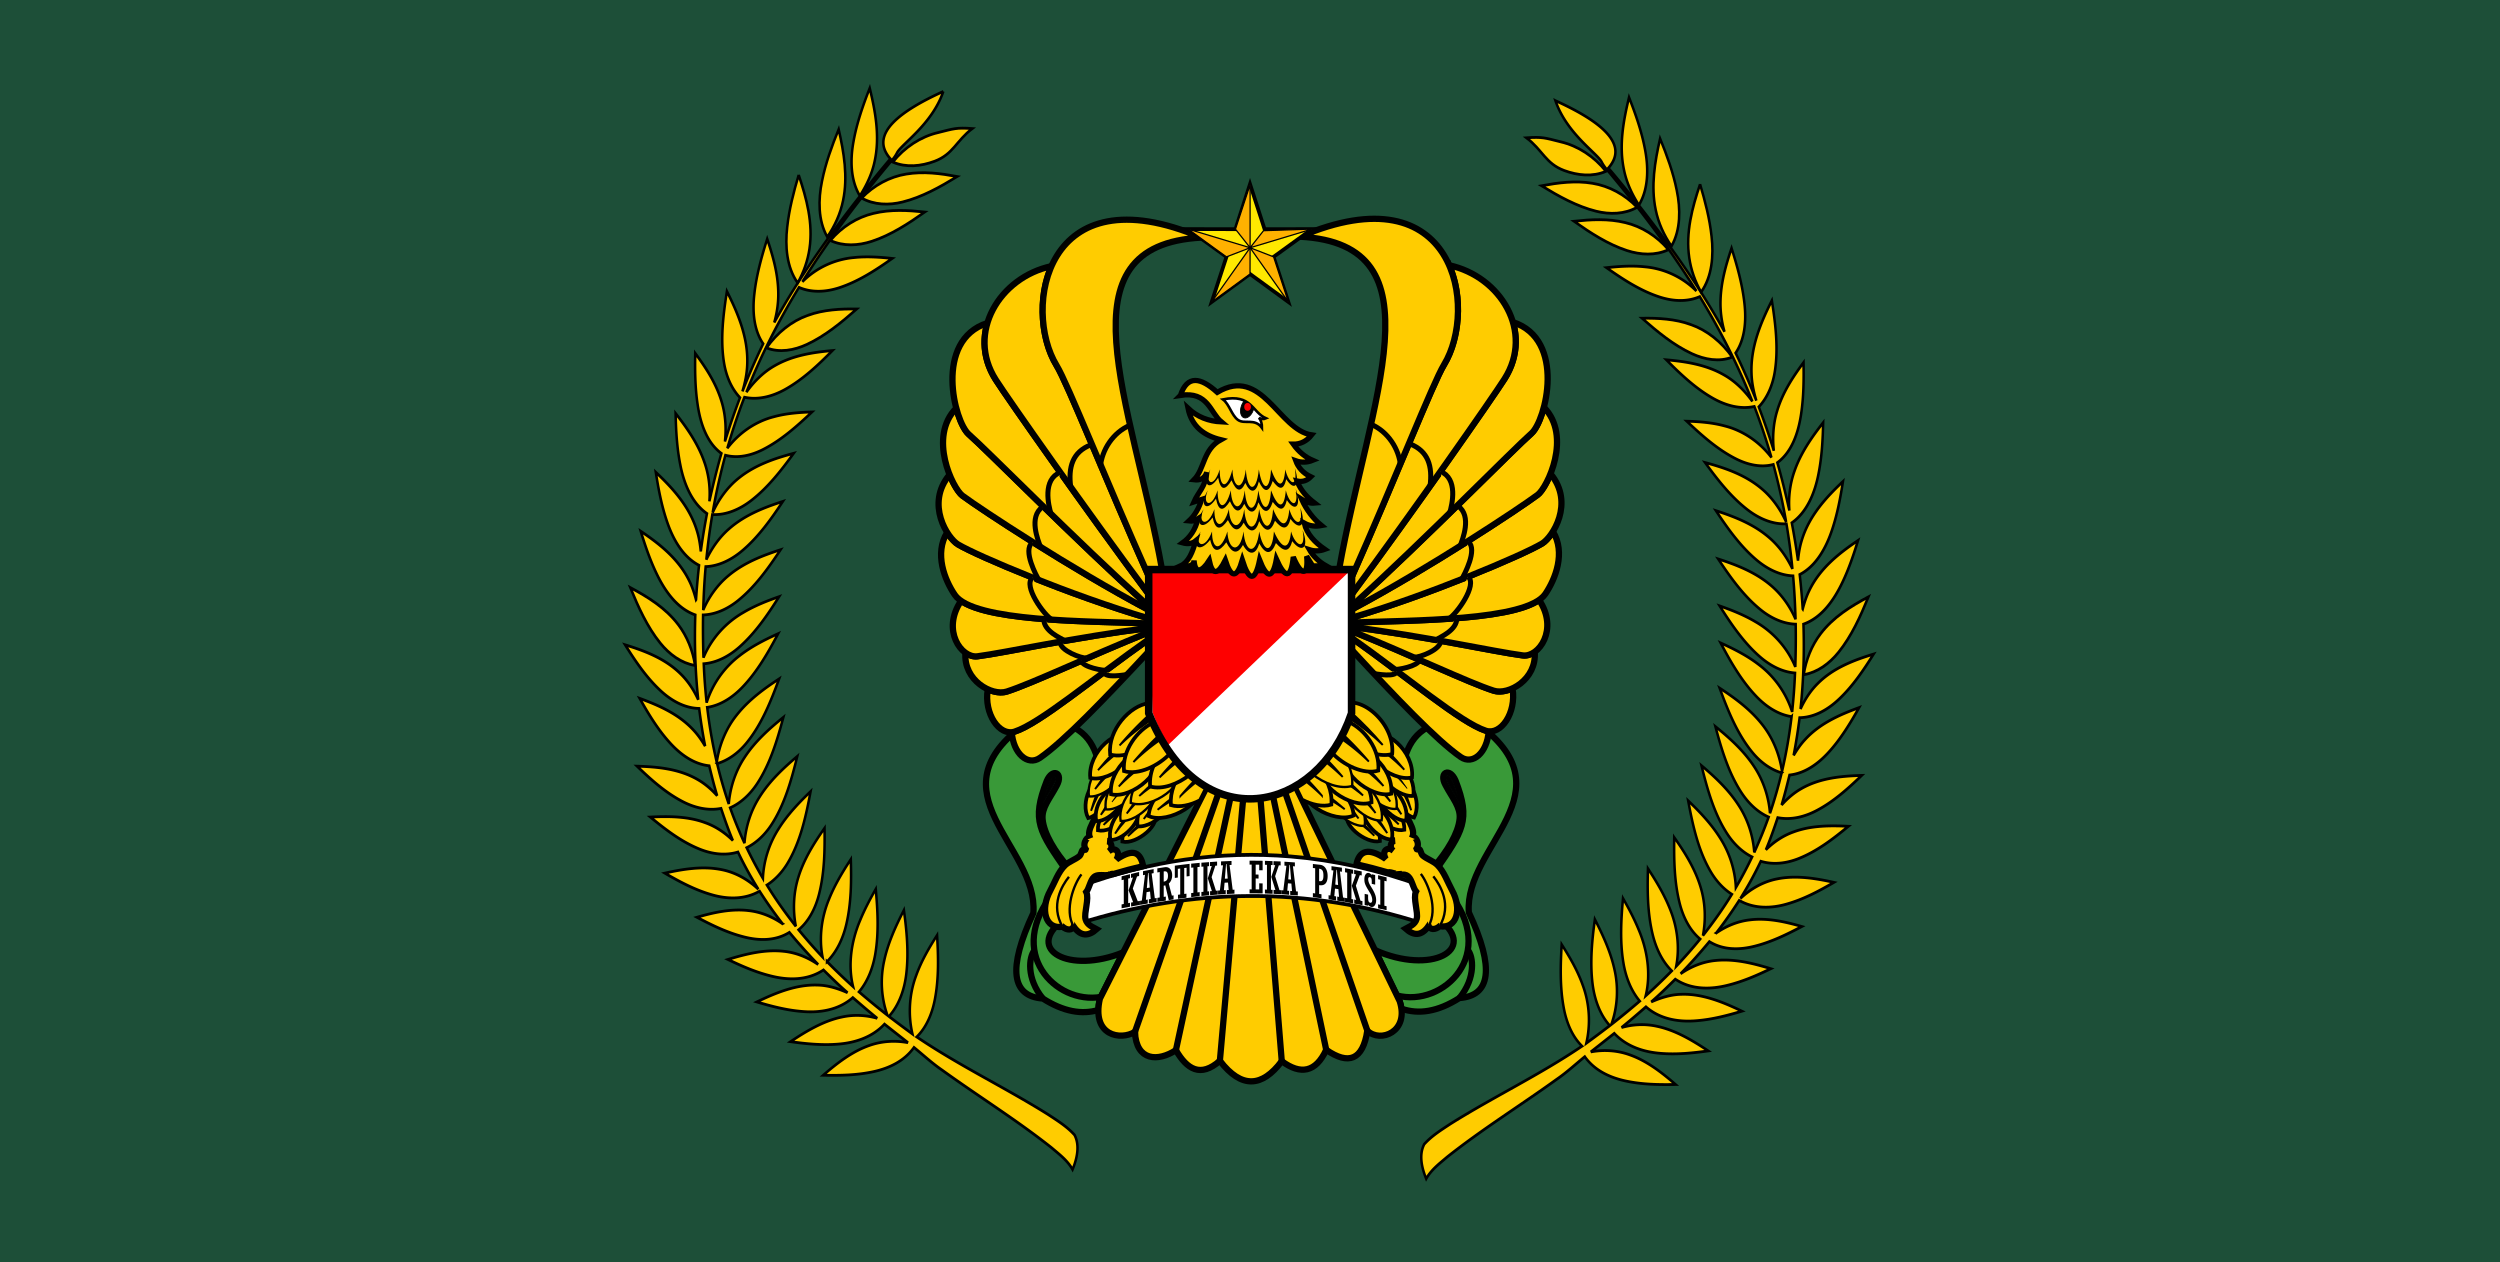 <svg xmlns="http://www.w3.org/2000/svg" width="17102.68" height="8636" style="shape-rendering:geometricPrecision;text-rendering:geometricPrecision;image-rendering:optimizeQuality;fill-rule:evenodd;clip-rule:evenodd"><defs><style id="style1419" type="text/css">.str1,.str3,.str5{stroke:#1b1918;stroke-width:33.33;stroke-miterlimit:22.926}.str1,.str3{stroke:#ffe900}.str1{stroke:#1b1918;stroke-width:66.7}.str0,.str2,.str4,.str6,.str7,.str8,.str9{stroke:#1b1918;stroke-width:100.03;stroke-miterlimit:22.926}.str0,.str2,.str6,.str7,.str8,.str9{stroke-width:23.86}.str0,.str2,.str6,.str7,.str8{stroke-width:23.87}.str0,.str2,.str6,.str7{stroke-width:16.61}.str0,.str2,.str6{stroke-width:16.67}.str2,.str6{stroke-width:16.71}.str2{stroke-width:50.01}.fil3{fill:none}.fil4{fill:#006227}.fil9{fill:#1b1918}.fil8{fill:#3b3b3b}.fil10{fill:#c6b500}.fil7{fill:#e30016}.fil1{fill:#ffcb00}.fil2{fill:#fc0}.fil5{fill:#ffe900}.fil6{fill:#fff}.fil11{fill:#000;fill-rule:nonzero;fill-opacity:0}</style></defs><g id="Layer_x0020_1"><path id="rect1424" d="M-27.826 0h17147.415v8636H-27.826z" style="fill:#1d4f38"/><g id="g-2"><path d="M205.735 114.037C204.421 140.108 184.59 161 183.35 167.97c-.39 1.88-1.08 3.69-1.85 5.44-16.71 34.63-31.74 70.16-43.04 106.94 7.93-13.35 20.67-23.39 35.12-28.88 9.82-3.91 20.17-6.25 30.52-8.22-10.45 12.11-21.51 24.04-35.05 32.75-9.44 6.11-20.63 10.09-32 9.11-8.31 27.99-14.36 56.7-17.25 85.77 3.57-9.3 8.84-18.02 16.06-24.94 11.8-11.49 27.12-18.34 42.31-24.13-8.02 13.61-16.7 27.11-28.23 38.04-8.36 7.92-18.91 14.04-30.55 15.08-1.19 13.22-1.73 26.5-1.67 39.78 5.79-13.77 16.26-25.38 29.25-32.73 9.17-5.37 19.2-9.06 29.3-12.29-8.64 13.52-17.85 27-30.01 37.64-7.93 6.94-17.77 12.23-28.47 12.77.38 14.48 1.36 28.95 3.25 43.31 1.71-11.03 5.97-21.71 12.82-30.57 9.83-12.87 23.64-21.88 37.5-29.87-5.93 15.03-12.51 30.11-22.58 42.9-6.99 8.87-16.4 16.27-27.56 18.94 1.49 11.08 3.33 22.12 5.73 33.05 1.72-9.62 5.25-18.96 10.89-26.98 9.24-13.32 22.63-22.94 36.12-31.58-5.17 15.13-10.98 30.3-20.28 43.43-6.35 9.01-15.03 16.75-25.65 20.22 2.34 10.45 5.11 20.81 8.13 31.08 1.47-10.77 5.54-21.19 11.98-29.96 9.23-12.66 22.15-21.93 35.21-30.28-5.48 16.01-11.66 32.15-21.99 45.74-6.16 8.09-14.39 14.83-24.16 17.99 3.1 10.07 6.55 20.03 10.21 29.91 1.85-15.63 9.8-30.06 21.05-40.9 7.44-7.39 15.95-13.58 24.63-19.41-4.86 15.41-10.39 30.91-19.58 44.35-6.02 8.85-14.29 16.48-24.46 20.21 3.43 9.03 7.22 17.91 11.3 26.66.32-14.83 6-29.26 15.3-40.75 7.25-9.21 16.16-16.92 25.26-24.23-3.56 15.73-7.77 31.58-15.76 45.71-5.36 9.51-13.14 17.99-23.24 22.49a334.28 334.28 0 0 0 20.28 36.33c-2.06-12.76-.45-26.08 4.89-37.86 5.91-13.26 15.31-24.55 25.09-35.13-1.37 18.04-3.33 36.58-11.17 53.13-4.01 8.42-10.17 15.92-18.2 20.77a322.79 322.79 0 0 0 18.58 25.68c-2.82-12.06-2.27-24.86 1.77-36.58 4.59-13.59 12.74-25.59 21.29-36.97.44 17.74.33 35.98-5.43 52.97-3.04 8.87-8.25 17.12-15.67 22.97 6.16 7.48 12.74 14.61 19.55 21.51-2.88-11.9-2.51-24.56 1.31-36.2 4.29-13.52 12.09-25.56 20.3-36.99.85 18.23 1.19 37.04-4.74 54.54-2.8 8.16-7.51 15.72-14.08 21.37 6.38 6.22 13.06 12.13 19.94 17.79-3.5-12.58-3.05-26.11.97-38.51 3.73-11.98 9.98-22.98 16.59-33.57 2.09 18.83 3.71 38.4-1.87 56.81-2.2 7.05-5.86 13.68-10.97 19.06 10.32 8.15 21.25 15.47 32.44 22.36-6.12-10.59-9.6-22.75-9.36-35.01.18-14.04 4.42-27.6 9.3-40.63 5.34 15.38 10.28 31.2 10.97 47.58.45 10.42-1.65 21.28-7.89 29.84 8.24 4.86 16.68 9.39 25.25 13.64-7.37-12.67-10.05-27.73-8.3-42.23 1.2-11.29 4.41-22.24 7.98-32.97 5.52 15.08 10.53 30.61 11.52 46.75.67 10.55-1.1 21.5-6.63 30.65a468.68 468.68 0 0 0 26.41 11.54c-9.28-14.16-11.94-31.73-9.77-48.31 1-8.61 2.91-17.09 5.11-25.46 6.45 14.59 12.51 29.62 14.64 45.53 1.4 10.31.49 21.12-4.06 30.59 9.22 3.49 18.5 6.79 27.87 9.86-8.75-10.57-14.17-23.81-15.16-37.5-1.12-13.5 1.09-26.99 3.84-40.16 7.12 14.1 13.74 28.72 16.69 44.34 2.13 11.28 1.56 23.46-3.86 33.79 7.52 2.44 15.08 4.71 22.66 6.96-7.91-12.36-11.81-27.22-10.62-41.88.71-11.37 3.75-22.42 7.19-33.23 5.87 14.54 11.33 29.5 13.08 45.18 1.21 10.55.04 21.77-5.6 30.99 40.17 10.45 81.53 15.18 121.99 24.27 8.67 2.16 17.58 4.07 25.55 8.26 6.83 6.15 7.44 16.17 6.49 24.76-6.23-5.27-14.21-7.68-21.72-10.49-34.32-11.49-69.72-19.27-104.46-29.3-9.42-2.48-18.41-6.24-27.58-9.46-4.53 12-15.03 20.45-26.09 26.22-12.38 6.48-25.81 10.62-39.25 14.28 8.31-11.89 17.55-23.54 29.74-31.67 8.84-5.97 19.17-9.54 29.74-10.8-7.63-2.53-15.27-5.04-22.88-7.61-6.78 12.37-19.39 20.15-32.31 24.87-12.22 4.54-25.07 7.07-37.91 9.13 10.22-11.23 21.26-22.21 34.93-29.17 8.7-4.53 18.42-6.94 28.21-7.26-8.1-2.82-16.12-5.85-24.12-8.92-8.54 12.38-23.16 18.68-37.45 21.58-12.3 2.6-24.9 3.32-37.43 3.6 13.08-10.95 27.31-21.49 44.08-25.84 8.31-2.27 16.99-2.33 25.51-1.57-8.26-3.11-16.3-6.78-24.34-10.43-10.27 11.35-25.94 15.58-40.74 16.4-12.43.79-24.88-.26-37.21-1.74 13.06-8.1 26.87-15.68 42.12-18.59 10.06-1.98 20.52-1.35 30.39 1.33-10.3-4.89-20.35-10.28-30.23-15.96-8.98 9.37-22.2 12.94-34.79 13.68-13.99.89-27.99-.82-41.8-2.97 12.22-7.31 25.15-14.08 39.31-16.61 9.88-1.87 20.13-1.21 29.82 1.39a345.485 345.485 0 0 1-25.67-17.59c-9.76 9.48-23.63 13.16-36.92 13.55-14.18.52-28.28-1.68-42.16-4.37 13.84-7.23 28.42-13.9 44.11-15.55 11.42-1.28 23.06.76 33.58 5.3-8.64-6.69-16.94-13.83-24.76-21.46-9.17 5.66-20.21 7.44-30.84 6.81-16.04-.92-31.51-5.81-46.54-11.19 14.36-4.88 29.28-9.2 44.59-8.7 9 .19 17.9 2.4 26.07 6.16-5.92-6.33-11.39-13.07-16.77-19.85-10.23 5.08-22.08 5.69-33.2 3.87-15-2.38-29.21-8.07-43.04-14.17 16.55-4.35 33.94-7.86 51.01-4.61 6.72 1.24 13.16 3.69 19.18 6.89-4.61-6.25-8.93-12.71-13.19-19.21-12.47 2.4-25.22-1.25-36.25-7-12.53-6.48-23.67-15.27-34.38-24.36 17.22.53 35.08 2.09 50.59 10.25 4.38 2.24 8.39 5.12 12.21 8.2-4.78-8.19-9.26-16.56-13.44-25.08-11.96 3.27-24.67.79-35.82-4.11-13.61-5.88-25.76-14.56-37.46-23.55 17.25-.29 35.2.43 51.1 7.85 7.28 3.34 13.8 8.18 19.42 13.86-8.88-19.02-16.15-38.77-21.98-58.93-15.93-.32-29.77-9.85-40.75-20.63-8.04-7.85-15.08-16.64-21.81-25.62 18.09 4.64 36.74 10.83 50.4 24.18 3.5 3.36 6.46 7.23 9.21 11.22a460.63 460.63 0 0 1-5.6-24.88c-15.13-2.26-27.32-12.84-36.41-24.53-7.54-9.59-13.66-20.19-19.39-30.94 17.26 7.42 34.88 16.46 46.29 31.93 3.1 4.11 5.52 8.67 7.65 13.35-1.6-9.29-2.85-18.64-3.88-28.01-14.54-3.99-25.26-15.81-32.59-28.44-6.47-10.96-11.2-22.83-15.47-34.78 12.32 7.6 24.51 15.96 33.76 27.25a65.395 65.395 0 0 1 13.35 26.76c-.86-12.13-1.54-24.27-1.6-36.42-14.01-4.16-23.63-16.34-30.11-28.81-5.92-11.29-10.08-23.39-13.81-35.55 11.93 7.82 23.71 16.45 32.2 28.09 5.94 7.97 9.78 17.35 11.76 27.06.16-11.44.75-22.88 1.73-34.28-8.89-4.42-15.88-11.97-20.6-20.61-8.56-15.72-11.82-33.62-14.42-51.14 13.93 13.01 27.66 27.76 32.98 46.55 1.93 6.56 2.54 13.41 2.51 20.23 1.21-12.83 3.04-25.59 5.35-38.26-10.71-7.62-16.09-20.42-18.51-32.94-2.74-13.7-2.91-27.76-2.62-41.69 8.32 10.43 16.24 21.48 20.83 34.12 2.72 7.34 4.04 15.14 4.14 22.96 9.28-37.35 22.97-73.47 38.46-108.65-11.11-8.79-16.12-23-17.75-36.65-1.72-13.77-.9-27.7.41-41.47 9.95 15.19 19.38 31.73 20.85 50.21.86 9.34-.77 18.71-3.59 27.6 5.22-10.94 10.06-22.05 15.48-32.89-23.689-12.701-1.411-37.395 26.235-59.573Z" style="fill:#fc0;stroke:#000;stroke-width:2.082px" transform="matrix(7.891 2.589 -2.604 8.876 5126.884 -919.382)"/><path d="M211.17 144.16c11.66-6.45 13.177-7.793 26.107-10.693-10 12.42-9.127 22.483-22.267 31.693-9.53 6.66-21.04 11.18-32.84 10.21 5.91-13.22 16.24-24.36 29-31.21ZM130.6 205.03c-1.33-13.4-.33-26.89 1.15-40.23 9.46 14.97 18.42 31.15 20.01 49.12.93 9.87-.64 19.89-4.06 29.17-11.08-9.38-15.83-24.02-17.1-38.06ZM195.64 180.66c12.83-5.95 26.93-8.32 40.86-10.01-11.27 11.45-23.16 22.67-37.31 30.51-10.05 5.57-21.82 8.75-33.31 6.69 6.76-11.88 17.32-21.51 29.76-27.19ZM178.8 215.88c12.45-6.83 26.43-10.15 40.28-12.79-10.47 12.13-21.55 24.07-35.11 32.81-9.72 6.27-21.32 10.26-33 8.99 5.96-12.27 15.82-22.55 27.83-29.01ZM110.73 206.15c11.57 14.53 22.72 30.56 25.64 49.31 1.39 8.9.88 18.08-1.43 26.78-12.22-8.33-18.47-22.72-21.19-36.8-2.6-12.92-3.04-26.15-3.02-39.29ZM150.61 302.67c11.19-7.67 24.19-12.09 37.16-15.7-9.13 13.16-18.79 26.26-31.28 36.45-8.72 7.1-19.61 12.31-31.09 11.7 4.9-13.02 13.63-24.66 25.21-32.45ZM73.3 535.07c16.13 2.58 32.62 6.13 46.58 15.03 9.59 6.07 17.4 14.77 22.72 24.78-11.45 1.62-22.99-1.9-32.77-7.72-14.03-8.36-25.59-20.13-36.53-32.09Z" style="fill:#fc0;stroke:#000;stroke-width:2.082px" transform="matrix(7.891 2.589 -2.604 8.876 5126.884 -919.382)"/></g><g id="g-1"><path d="M205.735 114.037C204.421 140.108 184.59 161 183.35 167.97c-.39 1.88-1.08 3.69-1.85 5.44-16.71 34.63-31.74 70.16-43.04 106.94 7.93-13.35 20.67-23.39 35.12-28.88 9.82-3.91 20.17-6.25 30.52-8.22-10.45 12.11-21.51 24.04-35.05 32.75-9.44 6.11-20.63 10.09-32 9.11-8.31 27.99-14.36 56.7-17.25 85.77 3.57-9.3 8.84-18.02 16.06-24.94 11.8-11.49 27.12-18.34 42.31-24.13-8.02 13.61-16.7 27.11-28.23 38.04-8.36 7.92-18.91 14.04-30.55 15.08-1.19 13.22-1.73 26.5-1.67 39.78 5.79-13.77 16.26-25.38 29.25-32.73 9.17-5.37 19.2-9.06 29.3-12.29-8.64 13.52-17.85 27-30.01 37.64-7.93 6.94-17.77 12.23-28.47 12.77.38 14.48 1.36 28.95 3.25 43.31 1.71-11.03 5.97-21.71 12.82-30.57 9.83-12.87 23.64-21.88 37.5-29.87-5.93 15.03-12.51 30.11-22.58 42.9-6.99 8.87-16.4 16.27-27.56 18.94 1.49 11.08 3.33 22.12 5.73 33.05 1.72-9.62 5.25-18.96 10.89-26.98 9.24-13.32 22.63-22.94 36.12-31.58-5.17 15.13-10.98 30.3-20.28 43.43-6.35 9.01-15.03 16.75-25.65 20.22 2.34 10.45 5.11 20.81 8.13 31.08 1.47-10.77 5.54-21.19 11.98-29.96 9.23-12.66 22.15-21.93 35.21-30.28-5.48 16.01-11.66 32.15-21.99 45.74-6.16 8.09-14.39 14.83-24.16 17.99 3.1 10.07 6.55 20.03 10.21 29.91 1.85-15.63 9.8-30.06 21.05-40.9 7.44-7.39 15.95-13.58 24.63-19.41-4.86 15.41-10.39 30.91-19.58 44.35-6.02 8.85-14.29 16.48-24.46 20.21 3.43 9.03 7.22 17.91 11.3 26.66.32-14.83 6-29.26 15.3-40.75 7.25-9.21 16.16-16.92 25.26-24.23-3.56 15.73-7.77 31.58-15.76 45.71-5.36 9.51-13.14 17.99-23.24 22.49a334.28 334.28 0 0 0 20.28 36.33c-2.06-12.76-.45-26.08 4.89-37.86 5.91-13.26 15.31-24.55 25.09-35.13-1.37 18.04-3.33 36.58-11.17 53.13-4.01 8.42-10.17 15.92-18.2 20.77a322.79 322.79 0 0 0 18.58 25.68c-2.82-12.06-2.27-24.86 1.77-36.58 4.59-13.59 12.74-25.59 21.29-36.97.44 17.74.33 35.98-5.43 52.97-3.04 8.87-8.25 17.12-15.67 22.97 6.16 7.48 12.74 14.61 19.55 21.51-2.88-11.9-2.51-24.56 1.31-36.2 4.29-13.52 12.09-25.56 20.3-36.99.85 18.23 1.19 37.04-4.74 54.54-2.8 8.16-7.51 15.72-14.08 21.37 6.38 6.22 13.06 12.13 19.94 17.79-3.5-12.58-3.05-26.11.97-38.51 3.73-11.98 9.98-22.98 16.59-33.57 2.09 18.83 3.71 38.4-1.87 56.81-2.2 7.05-5.86 13.68-10.97 19.06 10.32 8.15 21.25 15.47 32.44 22.36-6.12-10.59-9.6-22.75-9.36-35.01.18-14.04 4.42-27.6 9.3-40.63 5.34 15.38 10.28 31.2 10.97 47.58.45 10.42-1.65 21.28-7.89 29.84 8.24 4.86 16.68 9.39 25.25 13.64-7.37-12.67-10.05-27.73-8.3-42.23 1.2-11.29 4.41-22.24 7.98-32.97 5.52 15.08 10.53 30.61 11.52 46.75.67 10.55-1.1 21.5-6.63 30.65a468.68 468.68 0 0 0 26.41 11.54c-9.28-14.16-11.94-31.73-9.77-48.31 1-8.61 2.91-17.09 5.11-25.46 6.45 14.59 12.51 29.62 14.64 45.53 1.4 10.31.49 21.12-4.06 30.59 9.22 3.49 18.5 6.79 27.87 9.86-8.75-10.57-14.17-23.81-15.16-37.5-1.12-13.5 1.09-26.99 3.84-40.16 7.12 14.1 13.74 28.72 16.69 44.34 2.13 11.28 1.56 23.46-3.86 33.79 7.52 2.44 15.08 4.71 22.66 6.96-7.91-12.36-11.81-27.22-10.62-41.88.71-11.37 3.75-22.42 7.19-33.23 5.87 14.54 11.33 29.5 13.08 45.18 1.21 10.55.04 21.77-5.6 30.99 40.17 10.45 81.53 15.18 121.99 24.27 8.67 2.16 17.58 4.07 25.55 8.26 6.83 6.15 7.44 16.17 6.49 24.76-6.23-5.27-14.21-7.68-21.72-10.49-34.32-11.49-69.72-19.27-104.46-29.3-9.42-2.48-18.41-6.24-27.58-9.46-4.53 12-15.03 20.45-26.09 26.22-12.38 6.48-25.81 10.62-39.25 14.28 8.31-11.89 17.55-23.54 29.74-31.67 8.84-5.97 19.17-9.54 29.74-10.8-7.63-2.53-15.27-5.04-22.88-7.61-6.78 12.37-19.39 20.15-32.31 24.87-12.22 4.54-25.07 7.07-37.91 9.13 10.22-11.23 21.26-22.21 34.93-29.17 8.7-4.53 18.42-6.94 28.21-7.26-8.1-2.82-16.12-5.85-24.12-8.92-8.54 12.38-23.16 18.68-37.45 21.58-12.3 2.6-24.9 3.32-37.43 3.6 13.08-10.95 27.31-21.49 44.08-25.84 8.31-2.27 16.99-2.33 25.51-1.57-8.26-3.11-16.3-6.78-24.34-10.43-10.27 11.35-25.94 15.58-40.74 16.4-12.43.79-24.88-.26-37.21-1.74 13.06-8.1 26.87-15.68 42.12-18.59 10.06-1.98 20.52-1.35 30.39 1.33-10.3-4.89-20.35-10.28-30.23-15.96-8.98 9.37-22.2 12.94-34.79 13.68-13.99.89-27.99-.82-41.8-2.97 12.22-7.31 25.15-14.08 39.31-16.61 9.88-1.87 20.13-1.21 29.82 1.39a345.485 345.485 0 0 1-25.67-17.59c-9.76 9.48-23.63 13.16-36.92 13.55-14.18.52-28.28-1.68-42.16-4.37 13.84-7.23 28.42-13.9 44.11-15.55 11.42-1.28 23.06.76 33.58 5.3-8.64-6.69-16.94-13.83-24.76-21.46-9.17 5.66-20.21 7.44-30.84 6.81-16.04-.92-31.51-5.81-46.54-11.19 14.36-4.88 29.28-9.2 44.59-8.7 9 .19 17.9 2.4 26.07 6.16-5.92-6.33-11.39-13.07-16.77-19.85-10.23 5.08-22.08 5.69-33.2 3.87-15-2.38-29.21-8.07-43.04-14.17 16.55-4.35 33.94-7.86 51.01-4.61 6.72 1.24 13.16 3.69 19.18 6.89-4.61-6.25-8.93-12.71-13.19-19.21-12.47 2.4-25.22-1.25-36.25-7-12.53-6.48-23.67-15.27-34.38-24.36 17.22.53 35.08 2.09 50.59 10.25 4.38 2.24 8.39 5.12 12.21 8.2-4.78-8.19-9.26-16.56-13.44-25.08-11.96 3.27-24.67.79-35.82-4.11-13.61-5.88-25.76-14.56-37.46-23.55 17.25-.29 35.2.43 51.1 7.85 7.28 3.34 13.8 8.18 19.42 13.86-8.88-19.02-16.15-38.77-21.98-58.93-15.93-.32-29.77-9.85-40.75-20.63-8.04-7.85-15.08-16.64-21.81-25.62 18.09 4.64 36.74 10.83 50.4 24.18 3.5 3.36 6.46 7.23 9.21 11.22a460.63 460.63 0 0 1-5.6-24.88c-15.13-2.26-27.32-12.84-36.41-24.53-7.54-9.59-13.66-20.19-19.39-30.94 17.26 7.42 34.88 16.46 46.29 31.93 3.1 4.11 5.52 8.67 7.65 13.35-1.6-9.29-2.85-18.64-3.88-28.01-14.54-3.99-25.26-15.81-32.59-28.44-6.47-10.96-11.2-22.83-15.47-34.78 12.32 7.6 24.51 15.96 33.76 27.25a65.395 65.395 0 0 1 13.35 26.76c-.86-12.13-1.54-24.27-1.6-36.42-14.01-4.16-23.63-16.34-30.11-28.81-5.92-11.29-10.08-23.39-13.81-35.55 11.93 7.82 23.71 16.45 32.2 28.09 5.94 7.97 9.78 17.35 11.76 27.06.16-11.44.75-22.88 1.73-34.28-8.89-4.42-15.88-11.97-20.6-20.61-8.56-15.72-11.82-33.62-14.42-51.14 13.93 13.01 27.66 27.76 32.98 46.55 1.93 6.56 2.54 13.41 2.51 20.23 1.21-12.83 3.04-25.59 5.35-38.26-10.71-7.62-16.09-20.42-18.51-32.94-2.74-13.7-2.91-27.76-2.62-41.69 8.32 10.43 16.24 21.48 20.83 34.12 2.72 7.34 4.04 15.14 4.14 22.96 9.28-37.35 22.97-73.47 38.46-108.65-11.11-8.79-16.12-23-17.75-36.65-1.72-13.77-.9-27.7.41-41.47 9.95 15.19 19.38 31.73 20.85 50.21.86 9.34-.77 18.71-3.59 27.6 5.22-10.94 10.06-22.05 15.48-32.89-23.689-12.701-1.411-37.395 26.235-59.573Z" style="fill:#fc0;stroke:#000;stroke-width:2.082px" transform="matrix(-7.891 2.589 2.604 8.876 11967.347 -856.164)"/><path d="M211.17 144.16c11.66-6.45 13.177-7.793 26.107-10.693-10 12.42-9.127 22.483-22.267 31.693-9.53 6.66-21.04 11.18-32.84 10.21 5.91-13.22 16.24-24.36 29-31.21ZM130.6 205.03c-1.33-13.4-.33-26.89 1.15-40.23 9.46 14.97 18.42 31.15 20.01 49.12.93 9.87-.64 19.89-4.06 29.17-11.08-9.38-15.83-24.02-17.1-38.06ZM195.64 180.66c12.83-5.95 26.93-8.32 40.86-10.01-11.27 11.45-23.16 22.67-37.31 30.51-10.05 5.57-21.82 8.75-33.31 6.69 6.76-11.88 17.32-21.51 29.76-27.19ZM178.8 215.88c12.45-6.83 26.43-10.15 40.28-12.79-10.47 12.13-21.55 24.07-35.11 32.81-9.72 6.27-21.32 10.26-33 8.99 5.96-12.27 15.82-22.55 27.83-29.01ZM110.73 206.15c11.57 14.53 22.72 30.56 25.64 49.31 1.39 8.9.88 18.08-1.43 26.78-12.22-8.33-18.47-22.72-21.19-36.8-2.6-12.92-3.04-26.15-3.02-39.29ZM150.61 302.67c11.19-7.67 24.19-12.09 37.16-15.7-9.13 13.16-18.79 26.26-31.28 36.45-8.72 7.1-19.61 12.31-31.09 11.7 4.9-13.02 13.63-24.66 25.21-32.45ZM73.3 535.07c16.13 2.58 32.62 6.13 46.58 15.03 9.59 6.07 17.4 14.77 22.72 24.78-11.45 1.62-22.99-1.9-32.77-7.72-14.03-8.36-25.59-20.13-36.53-32.09Z" style="fill:#fc0;stroke:#000;stroke-width:2.082px" transform="matrix(-7.891 2.589 2.604 8.876 11967.347 -856.164)"/></g></g><g id="g3063" transform="translate(6410.163 1125.547) scale(8.578)"><g id="layer2"><path id="path920-0" d="M373.306 534.988c-8.091-54.74-4.39-98.637 56.128-90.287 77.894 55.594-9.147 98.206-5.311 151.735 21.026 45.08 17.096 66.495-7.512 68.302-17.258 10.998-32.537 13.237-46.237 8.48-.246-1.867-.69-3.845-1.368-5.94l-19.752-40.75c44.709 19.981 82.483-.172 51.564-24.281zm32.16-40.207c-5.449-9.977 3.342-14.398 8.048-3.55 12.4 31.857 6.042 40.206-16.136 72.254l-1.91-2.463c11.557-13.292 20.248-27.75 21.333-39.193.899-9.481-5.973-16.736-11.335-27.048z" style="fill:#399938;fill-opacity:1;fill-rule:evenodd;stroke:#000;stroke-width:5;stroke-linecap:butt;stroke-linejoin:miter;stroke-miterlimit:4;stroke-dasharray:none;stroke-opacity:1"/><path id="path922-5" d="M407.757 580.046c40.746 49.516-3.99 92.385-40.976 82.64" style="fill:none;fill-opacity:1;fill-rule:evenodd;stroke:#000;stroke-width:5;stroke-linecap:butt;stroke-linejoin:miter;stroke-miterlimit:4;stroke-dasharray:none;stroke-opacity:1"/><path id="path924-5" d="M423.338 626.436c4.321 5.03 6.597 22.07-6.727 38.302" style="fill:none;fill-opacity:1;fill-rule:evenodd;stroke:#000;stroke-width:5;stroke-linecap:butt;stroke-linejoin:miter;stroke-miterlimit:4;stroke-dasharray:none;stroke-opacity:1"/><path id="path1001-6" d="M127.723 535.39c8.095-54.74 4.392-98.636-56.149-90.286-77.924 55.594 9.15 98.206 5.313 151.735-21.035 45.08-17.103 66.495 7.515 68.302 16.44 10.472 31.085 13.003 44.28 9.113.067-2.685.447-5.67 1.2-8.977l18.659-36.964c-43.276 17.616-78.52-2.139-48.34-25.663zm-32.172-40.207c5.45-9.976-3.343-14.397-8.051-3.55-12.405 31.858-6.045 40.207 16.142 72.255l1.912-2.463c-11.563-13.292-20.257-27.75-21.342-39.193-.9-9.481 5.975-16.736 11.339-27.049z" style="fill:#399938;fill-opacity:1;fill-rule:evenodd;stroke:#000;stroke-width:5;stroke-linecap:butt;stroke-linejoin:miter;stroke-miterlimit:4;stroke-dasharray:none;stroke-opacity:1"/><path id="path1003-4" d="M93.259 580.45c-39.424 47.892 1.15 89.56 37.33 83.425" style="fill:none;fill-opacity:1;fill-rule:evenodd;stroke:#000;stroke-width:5;stroke-linecap:butt;stroke-linejoin:miter;stroke-miterlimit:4;stroke-dasharray:none;stroke-opacity:1"/><path id="path1005-9" d="M77.672 626.839c-4.323 5.03-6.6 22.07 6.73 38.302" style="fill:none;fill-opacity:1;fill-rule:evenodd;stroke:#000;stroke-width:5;stroke-linecap:butt;stroke-linejoin:miter;stroke-miterlimit:4;stroke-dasharray:none;stroke-opacity:1"/><path id="path5659" d="M415.188 506.29c-.3-.54-1.807-3.088-3.347-5.662-4.55-7.603-5.786-10.327-5.464-12.049.177-.946.395-1.165.953-.953 1.46.555 2.996 2.655 4.197 5.737 1.728 4.433 5.57 15.817 5.387 16.363-.03.091-1.425-2.897-1.726-3.437z" style="fill:#000;fill-opacity:1;stroke:#000;stroke-width:.936;stroke-linecap:round;stroke-linejoin:round;stroke-miterlimit:4;stroke-dasharray:none;stroke-opacity:1;paint-order:fill markers stroke;stop-color:#000"/><path id="path5661" d="M85.916 506.29c.3-.54 1.807-3.088 3.347-5.662 4.55-7.603 5.786-10.327 5.464-12.049-.177-.946-.395-1.165-.953-.953-1.46.555-2.996 2.655-4.197 5.737-1.728 4.433-5.57 15.817-5.387 16.363.03.091 1.425-2.897 1.726-3.437z" style="fill:#000;fill-opacity:1;stroke:#000;stroke-width:.936;stroke-linecap:round;stroke-linejoin:round;stroke-miterlimit:4;stroke-dasharray:none;stroke-opacity:1;paint-order:fill markers stroke;stop-color:#000"/></g><g id="Layer1000-0" transform="translate(925.66 -476.357)"><g id="Layer1002-2" style="fill:#fc0;fill-opacity:1" transform="translate(-1242.964 417.484)"><path id="path819-3" d="M647.916 436.332c44.74 31.633 87.043 67.645 107.14 74.12.74.238 1.481.391 2.22.467-1.236 16.985-12.652 27.177-22.35 20.446-19.174-13.308-51.614-47.347-87.01-85.603z" style="fill:#fc0;fill-opacity:1;fill-rule:evenodd;stroke:#000;stroke-width:5;stroke-linecap:butt;stroke-linejoin:miter;stroke-miterlimit:4;stroke-dasharray:none;stroke-opacity:1"/><path id="path821-2" d="M647.916 430.903c48.288 19.564 93.028 41.04 113.312 47.573 4.202 1.354 9.74.634 15.069-1.831 3.176 19.601-9.29 37.656-21.24 33.806-20.098-6.474-62.401-42.486-107.142-74.119z" style="fill:#fc0;fill-opacity:1;fill-rule:evenodd;stroke:#000;stroke-width:5;stroke-linecap:butt;stroke-linejoin:miter;stroke-miterlimit:4;stroke-dasharray:none;stroke-opacity:1"/><path id="path823-6" d="M793.986 447.535c1.734 22.011-20.866 34.772-32.758 30.941-20.284-6.534-65.024-28.01-113.312-47.573v-3.237c57.214 7.12 115.087 19.95 136.595 22.7 3.138.4 6.47-.66 9.475-2.83z" style="fill:#fc0;fill-opacity:1;fill-rule:evenodd;stroke:#000;stroke-width:5;stroke-linecap:butt;stroke-linejoin:miter;stroke-miterlimit:4;stroke-dasharray:none;stroke-opacity:1"/><path id="path825-9" d="M647.916 424.18c42.313-1.803 125.027-1.034 149.546-18.04 15.756 23.4-.198 45.855-12.951 44.225-21.508-2.749-79.382-15.58-136.596-22.7z" style="fill:#fc0;fill-opacity:1;fill-rule:evenodd;stroke:#000;stroke-width:5;stroke-linecap:butt;stroke-linejoin:miter;stroke-miterlimit:4;stroke-dasharray:none;stroke-opacity:1"/><path id="path827-0" d="M808.505 351.545c10.313 16.903 1.998 37.866-6.019 49.75-14.848 22.01-108.58 20.928-154.57 22.886v-3.815c61.936-18.322 136.196-49.814 151.961-59.24 2.415-1.443 5.706-4.866 8.628-9.58z" style="fill:#fc0;fill-opacity:1;fill-rule:evenodd;stroke:#000;stroke-width:5;stroke-linecap:butt;stroke-linejoin:miter;stroke-miterlimit:4;stroke-dasharray:none;stroke-opacity:1"/><path id="path829-4" d="M647.916 413.81c62.019-33.098 133.71-80.564 148.433-91.55 2.703-2.017 6.9-8.376 10.235-16.773 19.476 23.493 1.422 50.78-6.707 55.64-15.765 9.425-90.025 40.917-151.961 59.24z" style="fill:#fc0;fill-opacity:1;fill-rule:evenodd;stroke:#000;stroke-width:5;stroke-linecap:butt;stroke-linejoin:miter;stroke-miterlimit:4;stroke-dasharray:none;stroke-opacity:1"/><path id="path831-7" d="M801.267 252.457c22.647 23.045 2.788 64.052-4.918 69.803-14.723 10.986-86.414 58.452-148.434 91.55v-2.689c59.593-54.225 129.406-125.539 143.45-137.829 3.43-3.003 7.298-10.886 9.901-20.835z" style="fill:#fc0;fill-opacity:1;fill-rule:evenodd;stroke:#000;stroke-width:5;stroke-linecap:butt;stroke-linejoin:miter;stroke-miterlimit:4;stroke-dasharray:none;stroke-opacity:1"/><path id="path833-9" d="M647.916 401.856c49.166-66.308 112.286-156.708 121.993-172.012 9.473-14.936 10.925-30.91 6.663-45.298 42.691 13.873 26.287 78.686 14.792 88.746-14.042 12.29-83.856 83.607-143.449 137.832z" style="fill:#fc0;fill-opacity:1;fill-rule:evenodd;stroke:#000;stroke-width:5;stroke-linecap:butt;stroke-linejoin:miter;stroke-miterlimit:4;stroke-dasharray:none;stroke-opacity:1"/><path id="path835-1" d="M725.742 139.217c41.098 8.883 68.002 53.046 44.167 90.627-9.707 15.304-72.827 105.704-121.993 172.012v-13.675c34.81-78.321 64.693-154.762 73.82-169.801 12.168-20.052 15.379-53.338 4.006-79.163z" style="fill:#fc0;fill-opacity:1;fill-rule:evenodd;stroke:#000;stroke-width:5;stroke-linecap:butt;stroke-linejoin:miter;stroke-miterlimit:4;stroke-dasharray:none;stroke-opacity:1"/><path id="path837-1" d="M637.992 381.654C662.336 245.61 720.99 122.41 606.808 116.44c124.686-53.472 142.081 57.197 114.927 101.94-9.126 15.039-39.01 91.48-73.82 169.803v-6.53z" style="fill:#fc0;fill-opacity:1;fill-rule:evenodd;stroke:#000;stroke-width:5;stroke-linecap:butt;stroke-linejoin:miter;stroke-miterlimit:4;stroke-dasharray:none;stroke-opacity:1"/><path id="path839-6" d="M663.447 266.064c13.483 5.704 22.371 19.62 23.551 33.247" style="fill:#fc0;fill-opacity:1;fill-rule:evenodd;stroke:#000;stroke-width:4;stroke-linecap:butt;stroke-linejoin:miter;stroke-miterlimit:4;stroke-dasharray:none;stroke-opacity:1"/><path id="path841-4" d="M694.667 281.759c14.368 5.704 17.914 17.616 15.848 33.605" style="fill:#fc0;fill-opacity:1;fill-rule:evenodd;stroke:#000;stroke-width:4;stroke-linecap:butt;stroke-linejoin:miter;stroke-miterlimit:4;stroke-dasharray:none;stroke-opacity:1"/><path id="path843-3" d="M718.69 303.563c14.368 5.704 9.498 26.304 7.433 33.293" style="fill:#fc0;fill-opacity:1;fill-rule:evenodd;stroke:#000;stroke-width:4;stroke-linecap:butt;stroke-linejoin:miter;stroke-miterlimit:4;stroke-dasharray:none;stroke-opacity:1"/><path id="path845-1" d="M732.802 331.17c11.418 8.065 3.5 26.918 1.652 31.981" style="fill:#fc0;fill-opacity:1;fill-rule:evenodd;stroke:#000;stroke-width:4;stroke-linecap:butt;stroke-linejoin:miter;stroke-miterlimit:4;stroke-dasharray:none;stroke-opacity:1"/><path id="path847-5" d="M740.952 359.526c7.877 6.441-3.43 26.813-5.118 30.026" style="fill:#fc0;fill-opacity:1;fill-rule:evenodd;stroke:#000;stroke-width:4;stroke-linecap:butt;stroke-linejoin:miter;stroke-miterlimit:4;stroke-dasharray:none;stroke-opacity:1"/><path id="path849-4" d="M740.807 387.572c7.877 6.442-9.347 30.218-15.461 33.578" style="fill:#fc0;fill-opacity:1;fill-rule:evenodd;stroke:#000;stroke-width:4;stroke-linecap:butt;stroke-linejoin:miter;stroke-miterlimit:4;stroke-dasharray:none;stroke-opacity:1"/><path id="path851-3" d="M731.852 420.674c.188 9.663-13.56 15.237-16.926 17.337" style="fill:#fc0;fill-opacity:1;fill-rule:evenodd;stroke:#000;stroke-width:4;stroke-linecap:butt;stroke-linejoin:miter;stroke-miterlimit:4;stroke-dasharray:none;stroke-opacity:1"/><path id="path853-2" d="M718.977 438.732c.188 7.154-17.245 13.444-21.053 13.036" style="fill:#fc0;fill-opacity:1;fill-rule:evenodd;stroke:#000;stroke-width:4;stroke-linecap:butt;stroke-linejoin:miter;stroke-miterlimit:4;stroke-dasharray:none;stroke-opacity:1"/><path id="path855-2" d="M702.199 453.946c-1.288 5.089-17.426 8.061-21.234 7.653" style="fill:#fc0;fill-opacity:1;fill-rule:evenodd;stroke:#000;stroke-width:4;stroke-linecap:butt;stroke-linejoin:miter;stroke-miterlimit:4;stroke-dasharray:none;stroke-opacity:1"/><path id="path857-6" d="M684.254 463.012c-1.287 5.088-15.835 2.154-19.643 1.746" style="fill:#fc0;fill-opacity:1;fill-rule:evenodd;stroke:#000;stroke-width:4;stroke-linecap:butt;stroke-linejoin:miter;stroke-miterlimit:4;stroke-dasharray:none;stroke-opacity:1"/></g><g id="Layer1003-5" style="fill:#fc0;fill-opacity:1" transform="translate(-1242.964 417.484)"><path id="path860-5" d="M486.128 437.569c-44.713 31.504-86.892 67.153-106.99 73.592-.743.239-1.488.392-2.232.467 1.244 16.986 12.723 27.177 22.474 20.447 19.146-13.215 51.445-46.87 86.748-84.799z" style="fill:#fc0;fill-opacity:1;fill-rule:evenodd;stroke:#000;stroke-width:5;stroke-linecap:butt;stroke-linejoin:miter;stroke-miterlimit:4;stroke-dasharray:none;stroke-opacity:1"/><path id="path862-6" d="M486.128 431.914c-48.27 19.482-92.903 40.772-113.195 47.272-4.226 1.354-9.794.634-15.153-1.831-3.194 19.601 9.343 37.656 21.359 33.806 20.097-6.439 62.277-42.088 106.989-73.592z" style="fill:#fc0;fill-opacity:1;fill-rule:evenodd;stroke:#000;stroke-width:5;stroke-linecap:butt;stroke-linejoin:miter;stroke-miterlimit:4;stroke-dasharray:none;stroke-opacity:1"/><path id="path864-2" d="M339.992 448.245c-1.743 22.01 20.983 34.772 32.94 30.941 20.293-6.5 64.926-27.79 113.196-47.272v-3.444c-57.289 7.138-115.074 19.868-136.608 22.605-3.155.401-6.505-.659-9.528-2.83z" style="fill:#fc0;fill-opacity:1;fill-rule:evenodd;stroke:#000;stroke-width:5;stroke-linecap:butt;stroke-linejoin:miter;stroke-miterlimit:4;stroke-dasharray:none;stroke-opacity:1"/><path id="path866-6" d="M486.128 424.858c-42.767-1.762-125.119-1.1-149.631-18.01-15.844 23.402.2 45.857 13.023 44.227 21.534-2.737 79.32-15.468 136.608-22.606z" style="fill:#fc0;fill-opacity:1;fill-rule:evenodd;stroke:#000;stroke-width:5;stroke-linecap:butt;stroke-linejoin:miter;stroke-miterlimit:4;stroke-dasharray:none;stroke-opacity:1"/><path id="path868-4" d="M325.392 352.255c-10.37 16.903-2.009 37.866 6.053 49.75 14.851 21.893 108.176 20.938 154.683 22.854v-4.005c-62.13-18.353-136.27-49.63-152.06-59.017-2.428-1.444-5.737-4.867-8.676-9.582z" style="fill:#fc0;fill-opacity:1;fill-rule:evenodd;stroke:#000;stroke-width:5;stroke-linecap:butt;stroke-linejoin:miter;stroke-miterlimit:4;stroke-dasharray:none;stroke-opacity:1"/><path id="path870-5" d="M486.128 414.121c-62.192-33.078-133.766-80.209-148.512-91.151-2.718-2.017-6.939-8.376-10.292-16.773-19.584 23.493-1.43 50.78 6.744 55.64 15.79 9.387 89.93 40.664 152.06 59.017z" style="fill:#fc0;fill-opacity:1;fill-rule:evenodd;stroke:#000;stroke-width:5;stroke-linecap:butt;stroke-linejoin:miter;stroke-miterlimit:4;stroke-dasharray:none;stroke-opacity:1"/><path id="path872-4" d="M332.67 253.167c-22.772 23.045-2.803 64.052 4.946 69.803 14.746 10.942 86.32 58.073 148.512 91.151v-2.967c-59.76-54.14-129.438-124.913-143.5-137.152-3.45-3.003-7.339-10.886-9.957-20.835z" style="fill:#fc0;fill-opacity:1;fill-rule:evenodd;stroke:#000;stroke-width:5;stroke-linecap:butt;stroke-linejoin:miter;stroke-miterlimit:4;stroke-dasharray:none;stroke-opacity:1"/><path id="path874-0" d="M486.128 401.56c-49.331-66.213-112.213-155.779-121.925-171.006-9.526-14.937-10.985-30.91-6.7-45.298-42.93 13.872-26.433 78.686-14.875 88.746 14.062 12.24 83.74 83.013 143.5 137.153z" style="fill:#fc0;fill-opacity:1;fill-rule:evenodd;stroke:#000;stroke-width:5;stroke-linecap:butt;stroke-linejoin:miter;stroke-miterlimit:4;stroke-dasharray:none;stroke-opacity:1"/><path id="path876-7" d="M408.616 139.927c-41.326 8.882-68.38 53.046-44.413 90.627 9.712 15.226 72.594 104.794 121.925 171.008v-14.348c-34.683-77.733-64.37-153.193-73.483-168.125-12.237-20.051-15.465-53.337-4.029-79.162z" style="fill:#fc0;fill-opacity:1;fill-rule:evenodd;stroke:#000;stroke-width:5;stroke-linecap:butt;stroke-linejoin:miter;stroke-miterlimit:4;stroke-dasharray:none;stroke-opacity:1"/><path id="path878-8" d="M496.728 381.654C472.17 245.893 413.596 123.11 528.213 117.15c-125.38-53.472-142.873 57.197-115.568 101.94 9.112 14.93 38.8 90.393 73.483 168.126v-5.562z" style="fill:#fc0;fill-opacity:1;fill-rule:evenodd;stroke-width:5;stroke-linecap:butt;stroke-linejoin:miter;stroke-miterlimit:4;stroke-dasharray:none;stroke-opacity:1;stroke:rgba(0,0,0,.98)"/><path id="path880-4" d="M471.258 266.774c-13.557 5.703-22.496 19.619-23.683 33.247" style="fill:#fc0;fill-opacity:1;fill-rule:evenodd;stroke:#000;stroke-width:4;stroke-linecap:butt;stroke-linejoin:miter;stroke-miterlimit:4;stroke-dasharray:none;stroke-opacity:1"/><path id="path882-6" d="M439.864 282.468c-14.448 5.704-18.013 17.617-15.936 33.605" style="fill:#fc0;fill-opacity:1;fill-rule:evenodd;stroke:#000;stroke-width:4;stroke-linecap:butt;stroke-linejoin:miter;stroke-miterlimit:4;stroke-dasharray:none;stroke-opacity:1"/><path id="path884-6" d="M415.708 304.273c-14.449 5.704-9.552 26.303-7.475 33.293" style="fill:#fc0;fill-opacity:1;fill-rule:evenodd;stroke:#000;stroke-width:4;stroke-linecap:butt;stroke-linejoin:miter;stroke-miterlimit:4;stroke-dasharray:none;stroke-opacity:1"/><path id="path886-3" d="M401.517 331.88c-11.482 8.065-3.52 26.918-1.661 31.981" style="fill:#fc0;fill-opacity:1;fill-rule:evenodd;stroke:#000;stroke-width:4;stroke-linecap:butt;stroke-linejoin:miter;stroke-miterlimit:4;stroke-dasharray:none;stroke-opacity:1"/><path id="path888-6" d="M393.322 360.235c-7.921 6.442 3.448 26.814 5.146 30.027" style="fill:#fc0;fill-opacity:1;fill-rule:evenodd;stroke:#000;stroke-width:4;stroke-linecap:butt;stroke-linejoin:miter;stroke-miterlimit:4;stroke-dasharray:none;stroke-opacity:1"/><path id="path890-1" d="M393.468 388.282c-7.921 6.442 9.398 30.218 15.547 33.578" style="fill:#fc0;fill-opacity:1;fill-rule:evenodd;stroke:#000;stroke-width:4;stroke-linecap:butt;stroke-linejoin:miter;stroke-miterlimit:4;stroke-dasharray:none;stroke-opacity:1"/><path id="path892-0" d="M402.472 421.384c-.189 9.662 13.637 15.237 17.02 17.337" style="fill:#fc0;fill-opacity:1;fill-rule:evenodd;stroke:#000;stroke-width:4;stroke-linecap:butt;stroke-linejoin:miter;stroke-miterlimit:4;stroke-dasharray:none;stroke-opacity:1"/><path id="path894-6" d="M415.42 439.442c-.19 7.154 17.34 13.443 21.17 13.035" style="fill:#fc0;fill-opacity:1;fill-rule:evenodd;stroke:#000;stroke-width:4;stroke-linecap:butt;stroke-linejoin:miter;stroke-miterlimit:4;stroke-dasharray:none;stroke-opacity:1"/><path id="path896-0" d="M432.29 454.656c1.296 5.089 17.524 8.061 21.352 7.653" style="fill:#fc0;fill-opacity:1;fill-rule:evenodd;stroke:#000;stroke-width:4;stroke-linecap:butt;stroke-linejoin:miter;stroke-miterlimit:4;stroke-dasharray:none;stroke-opacity:1"/><path id="path898-4" d="M450.335 463.721c1.295 5.09 15.924 2.154 19.753 1.746" style="fill:#fc0;fill-opacity:1;fill-rule:evenodd;stroke:#000;stroke-width:4;stroke-linecap:butt;stroke-linejoin:miter;stroke-miterlimit:4;stroke-dasharray:none;stroke-opacity:1"/></g><g id="Layer1004-0" style="fill:#fc0;fill-opacity:1" transform="translate(-1242.964 417.484)"><path id="path901-7" d="M603.065 554.409 686.31 726.15c7.921 24.438-15.51 33.538-25.806 23.517-3.63 23.546-15.007 27.513-32.8 15.258-8.37 18.026-20.398 20.133-35.456 9.047-15.69 20.86-32.094 22.111-49.357-.303-15.494 13.625-26.243 6.735-35.062-8.497-14.094 9.224-31.628 8.947-32.681-14.574-11.415 7-34.736 3.272-27.96-26.45l85.291-168.975c23.091 13.204 48.733 11.868 70.587-.765z" style="fill:#fc0;fill-opacity:1;fill-rule:evenodd;stroke:#000;stroke-width:5;stroke-linecap:butt;stroke-linejoin:miter;stroke-miterlimit:4;stroke-dasharray:none;stroke-opacity:1"/><path id="path903-3" d="m594.612 558.65 65.891 191.018" style="fill:#fc0;fill-opacity:1;fill-rule:evenodd;stroke:#000;stroke-width:5;stroke-linecap:butt;stroke-linejoin:miter;stroke-miterlimit:4;stroke-dasharray:none;stroke-opacity:1"/><path id="path905-4" d="m585.142 561.975 42.561 202.95" style="fill:#fc0;fill-opacity:1;fill-rule:evenodd;stroke:#000;stroke-width:5;stroke-linecap:butt;stroke-linejoin:miter;stroke-miterlimit:4;stroke-dasharray:none;stroke-opacity:1"/><path id="path907-8" d="m575.21 563.981 17.037 209.992" style="fill:#fc0;fill-opacity:1;fill-rule:evenodd;stroke:#000;stroke-width:5;stroke-linecap:butt;stroke-linejoin:miter;stroke-miterlimit:4;stroke-dasharray:none;stroke-opacity:1"/><path id="path909-1" d="M561.495 564.287 542.89 773.67" style="fill:#fc0;fill-opacity:1;fill-rule:evenodd;stroke:#000;stroke-width:5;stroke-linecap:butt;stroke-linejoin:miter;stroke-miterlimit:4;stroke-dasharray:none;stroke-opacity:1"/><path id="path911-8" d="m551.551 562.747-43.723 202.426" style="fill:#fc0;fill-opacity:1;fill-rule:evenodd;stroke:#000;stroke-width:5;stroke-linecap:butt;stroke-linejoin:miter;stroke-miterlimit:4;stroke-dasharray:none;stroke-opacity:1"/><path id="path913-0" d="m541.966 559.753-66.82 190.846" style="fill:#fc0;fill-opacity:1;fill-rule:evenodd;stroke:#000;stroke-width:5;stroke-linecap:butt;stroke-linejoin:miter;stroke-miterlimit:4;stroke-dasharray:none;stroke-opacity:1"/></g><path id="path916-2" d="M-811.482 1051.977c55.528-20.306 111.484-28.484 167.894-23.795 35.03 2.912 70.235 10.785 105.621 23.795v29.8c-93.097-30.33-184.352-28.335-273.515-.442z" style="fill:#fff;fill-opacity:1;fill-rule:evenodd;stroke:#000;stroke-width:3.024;stroke-linecap:butt;stroke-linejoin:miter;stroke-miterlimit:4;stroke-dasharray:none;stroke-opacity:1"/><g id="Layer1005-7" style="fill:#fc0;fill-opacity:1" transform="translate(-1242.964 417.484)"><path id="path926-3" d="m673.869 586.547 15.49-17.26c.79 11.046 10.586 19.14 6.804 26.35.85-3.058 7.05 3.802 3.565 8.906.43 1.443.947-.571 2.333.458 1.065.791 1.223 3.79 2.698 5.03 3.243 2.731 8.326 4.33 11.42 7.282 5.451 5.2 8.493 14.198 11.829 20.258 8.067 14.65 4.153 31.147-9.82 28.766-3.634 3.071-7.684 2.855-8.839-.206-5.601 8.117-11.785 7.961-18.367 2.146 2.716-1.547 7.498-2.946 8.886-7.886 1.388-4.94-3.124-16.666-.555-21.754-2.345-2.867-3.265-9.455-6.206-12.01-4.162-3.618-7.045 1.262-7.67-4.197.119 4.46-5.498.056-8.774.928-8.01-2.341-16.893-4.663-24.884-6.482 2.42-10.746 9.366-13.655 23.404-4.224-3.8-6.82 2.037-10.142 5.988-6.562-3.033-1.928-2.627-7.437 1.477-7.918-3.466.123-6.344-7.774-8.78-11.625z" style="fill:#fc0;fill-opacity:1;fill-rule:evenodd;stroke:#000;stroke-width:5;stroke-linecap:butt;stroke-linejoin:miter;stroke-miterlimit:4;stroke-dasharray:none;stroke-opacity:1"/><path id="path928-0" d="M713.11 626.527c5.748 7.187 14.945 22.794 5.078 39.81" style="fill:#fc0;fill-opacity:1;fill-rule:evenodd;stroke:#000;stroke-width:1.89;stroke-linecap:butt;stroke-linejoin:miter;stroke-dasharray:none;stroke-opacity:1"/><path id="path930-2" d="M703.15 624.612c5.747 7.187 14.001 28.34 6.2 41.52" style="fill:#fc0;fill-opacity:1;fill-rule:evenodd;stroke:#000;stroke-width:1.89;stroke-linecap:butt;stroke-linejoin:miter;stroke-dasharray:none;stroke-opacity:1"/></g><path id="path933-6" d="M-597.457 993.055c7.862-6.087 25.731 8.592 25.057 22.885-11.483 2.65-31.976-14.473-25.057-22.885z" style="fill:#fc0;fill-opacity:1;fill-rule:evenodd;stroke:#000;stroke-width:3;stroke-linecap:butt;stroke-linejoin:miter;stroke-miterlimit:4;stroke-dasharray:none;stroke-opacity:1"/><path id="path935-6" d="m-598.584 995.138 2.39-2.849c7.125 6.333 13.668 12.757 19.278 19.329-6.506-6.352-13.683-11.9-21.668-16.48z" style="fill:#000;fill-opacity:1;fill-rule:evenodd;stroke:#000;stroke-width:1.5;stroke-linecap:butt;stroke-linejoin:miter;stroke-miterlimit:4;stroke-dasharray:none;stroke-opacity:1"/><path id="path937-2" d="M-578.002 984.053c7.863-6.087 25.732 8.592 25.058 22.885-11.484 2.65-31.977-14.473-25.058-22.885z" style="fill:#fc0;fill-opacity:1;fill-rule:evenodd;stroke:#000;stroke-width:3;stroke-linecap:butt;stroke-linejoin:miter;stroke-miterlimit:4;stroke-dasharray:none;stroke-opacity:1"/><path id="path939-1" d="m-579.129 986.136 2.391-2.849c7.124 6.333 13.668 12.757 19.278 19.329-6.507-6.351-13.683-11.9-21.669-16.48z" style="fill:#000;fill-opacity:1;fill-rule:evenodd;stroke:#000;stroke-width:1.5;stroke-linecap:butt;stroke-linejoin:miter;stroke-miterlimit:4;stroke-dasharray:none;stroke-opacity:1"/><path id="path941-4" d="M-558.326 965.893c9.692-2.22 19.74 18.607 13.123 31.295-11.534-2.42-22.936-26.569-13.123-31.295z" style="fill:#fc0;fill-opacity:1;fill-rule:evenodd;stroke:#000;stroke-width:3;stroke-linecap:butt;stroke-linejoin:miter;stroke-miterlimit:4;stroke-dasharray:none;stroke-opacity:1"/><path id="path943-7" d="m-560.224 967.31 3.366-1.58c3.805 8.738 7.043 17.318 9.373 25.638-3.236-8.497-7.417-16.547-12.739-24.058z" style="fill:#000;fill-opacity:1;fill-rule:evenodd;stroke:#000;stroke-width:1.5;stroke-linecap:butt;stroke-linejoin:miter;stroke-miterlimit:4;stroke-dasharray:none;stroke-opacity:1"/><path id="path945-6" d="M-583.47 987.581c8.836-4.56 23.749 13.112 20.497 27.046-11.774.527-28.825-20.027-20.497-27.046z" style="fill:#fc0;fill-opacity:1;fill-rule:evenodd;stroke:#000;stroke-width:3;stroke-linecap:butt;stroke-linejoin:miter;stroke-miterlimit:4;stroke-dasharray:none;stroke-opacity:1"/><path id="path947-8" d="m-584.955 989.426 2.867-2.369c5.859 7.519 11.13 15.022 15.456 22.502-5.248-7.425-11.3-14.183-18.323-20.133z" style="fill:#000;fill-opacity:1;fill-rule:evenodd;stroke:#000;stroke-width:1.5;stroke-linecap:butt;stroke-linejoin:miter;stroke-miterlimit:4;stroke-dasharray:none;stroke-opacity:1"/><path id="path949-8" d="M-572.148 972.604c8.836-4.561 23.749 13.112 20.496 27.046-11.774.526-28.825-20.027-20.496-27.046z" style="fill:#fc0;fill-opacity:1;fill-rule:evenodd;stroke:#000;stroke-width:3;stroke-linecap:butt;stroke-linejoin:miter;stroke-miterlimit:4;stroke-dasharray:none;stroke-opacity:1"/><path id="path951-9" d="m-573.633 974.448 2.867-2.368c5.859 7.518 11.13 15.022 15.456 22.501-5.248-7.425-11.3-14.182-18.323-20.133z" style="fill:#000;fill-opacity:1;fill-rule:evenodd;stroke:#000;stroke-width:1.5;stroke-linecap:butt;stroke-linejoin:miter;stroke-miterlimit:4;stroke-dasharray:none;stroke-opacity:1"/><path id="path953-7" d="M-611.716 972.6c10.346-6.255 29.882 13.97 27.074 31.14-14.242 1.599-36.605-21.945-27.074-31.14z" style="fill:#fc0;fill-opacity:1;fill-rule:evenodd;stroke:#000;stroke-width:1.89;stroke-linecap:butt;stroke-linejoin:miter;stroke-dasharray:none;stroke-opacity:1"/><path id="path955-6" d="m-613.369 974.96 3.286-3.108c7.722 8.643 14.73 17.316 20.588 26.037-6.972-8.58-14.867-16.284-23.874-22.93z" style="fill:#fc0;fill-opacity:1;fill-rule:evenodd;stroke:#000;stroke-width:1.5;stroke-linecap:butt;stroke-linejoin:miter;stroke-miterlimit:4;stroke-dasharray:none;stroke-opacity:1"/><path id="path957-2" d="M-572.922 948.729c10.347-6.256 29.882 13.969 27.075 31.14-14.242 1.598-36.606-21.945-27.075-31.14z" style="fill:#fc0;fill-opacity:1;fill-rule:evenodd;stroke:#000;stroke-width:3;stroke-linecap:butt;stroke-linejoin:miter;stroke-miterlimit:4;stroke-dasharray:none;stroke-opacity:1"/><path id="path959-7" d="m-574.574 951.088 3.285-3.108c7.723 8.644 14.73 17.316 20.589 26.038-6.973-8.581-14.867-16.285-23.874-22.93z" style="fill:#000;fill-opacity:1;fill-rule:evenodd;stroke:#000;stroke-width:.63;stroke-linecap:butt;stroke-linejoin:miter;stroke-dasharray:none;stroke-opacity:1"/><path id="path961-6" d="M-586.352 959.083c10.347-6.255 29.882 13.97 27.075 31.14-14.242 1.599-36.606-21.944-27.075-31.14z" style="fill:#fc0;fill-opacity:1;fill-rule:evenodd;stroke:#000;stroke-width:1.89;stroke-linecap:butt;stroke-linejoin:miter;stroke-dasharray:none;stroke-opacity:1"/><path id="path963-2" d="m-588.004 961.442 3.286-3.107c7.722 8.643 14.73 17.316 20.588 26.038-6.973-8.581-14.867-16.285-23.874-22.93z" style="fill:#fc0;fill-opacity:1;fill-rule:evenodd;stroke:#000;stroke-width:1.5;stroke-linecap:butt;stroke-linejoin:miter;stroke-miterlimit:4;stroke-dasharray:none;stroke-opacity:1"/><path id="path965-1" d="M-598.145 968.248c10.347-6.255 29.882 13.97 27.074 31.14-14.242 1.599-36.605-21.944-27.074-31.14z" style="fill:#fc0;fill-opacity:1;fill-rule:evenodd;stroke:#000;stroke-width:1.89;stroke-linecap:butt;stroke-linejoin:miter;stroke-dasharray:none;stroke-opacity:1"/><path id="path967-5" d="m-599.798 970.607 3.286-3.107c7.722 8.643 14.73 17.316 20.588 26.038-6.972-8.581-14.867-16.285-23.874-22.93z" style="fill:#000;fill-opacity:1;fill-rule:evenodd;stroke:#000;stroke-width:1.5;stroke-linecap:butt;stroke-linejoin:miter;stroke-miterlimit:4;stroke-dasharray:none;stroke-opacity:1"/><path id="path969-3" d="M-632.865 969.202c10.118-11.069 38.004 5.33 39.502 26.349-15.85 7.072-47.881-12.156-39.502-26.35z" style="fill:#fc0;fill-opacity:1;fill-rule:evenodd;stroke:#000;stroke-width:3;stroke-linecap:butt;stroke-linejoin:miter;stroke-miterlimit:4;stroke-dasharray:none;stroke-opacity:1"/><path id="path971-2" d="m-634.108 972.553 2.905-4.82c11.202 7.238 21.594 14.771 30.685 22.782-10.326-7.44-21.467-13.52-33.59-17.962z" style="fill:#000;fill-opacity:1;fill-rule:evenodd;stroke:#000;stroke-width:1.5;stroke-linecap:butt;stroke-linejoin:miter;stroke-miterlimit:4;stroke-dasharray:none;stroke-opacity:1"/><path id="path973-2" d="M-616.572 955.894c10.91-10.289 37.506 8.13 37.443 29.201-16.329 5.88-46.85-15.666-37.443-29.2z" style="fill:#fc0;fill-opacity:1;fill-rule:evenodd;stroke:#000;stroke-width:3;stroke-linecap:butt;stroke-linejoin:miter;stroke-miterlimit:4;stroke-dasharray:none;stroke-opacity:1"/><path id="path975-7" d="m-618.06 959.144 3.255-4.591c10.635 8.047 20.441 16.329 28.914 24.99-9.428-7.727-20.302-14.92-32.168-20.399z" style="fill:#000;fill-opacity:1;fill-rule:evenodd;stroke:#000;stroke-width:1.5;stroke-linecap:butt;stroke-linejoin:miter;stroke-miterlimit:4;stroke-dasharray:none;stroke-opacity:1"/><path id="path977-5" d="M-581.242 932.416c11.865-9.17 36.527 11.768 34.398 32.732-16.827 4.25-45.087-20.186-34.398-32.732z" style="fill:#fc0;fill-opacity:1;fill-rule:evenodd;stroke:#000;stroke-width:3;stroke-linecap:butt;stroke-linejoin:miter;stroke-miterlimit:4;stroke-dasharray:none;stroke-opacity:1"/><path id="path979-6" d="m-583.042 935.504 3.69-4.25c9.794 9.052 18.74 18.255 26.323 27.706-8.898-9.1-18.831-17.001-30.013-23.456z" style="fill:#000;fill-opacity:1;fill-rule:evenodd;stroke:#000;stroke-width:1.5;stroke-linecap:butt;stroke-linejoin:miter;stroke-miterlimit:4;stroke-dasharray:none;stroke-opacity:1"/><path id="path981-8" d="M-597.802 945.435c11.866-9.17 36.528 11.768 34.399 32.732-16.828 4.25-45.087-20.186-34.4-32.732z" style="fill:#fc0;fill-opacity:1;fill-rule:evenodd;stroke:#000;stroke-width:3;stroke-linecap:butt;stroke-linejoin:miter;stroke-miterlimit:4;stroke-dasharray:none;stroke-opacity:1"/><path id="path983-8" d="m-599.601 948.523 3.689-4.25c9.794 9.051 18.74 18.255 26.324 27.706-8.898-9.1-18.832-17.001-30.013-23.456z" style="fill:#000;fill-opacity:1;fill-rule:evenodd;stroke:#000;stroke-width:1.5;stroke-linecap:butt;stroke-linejoin:miter;stroke-miterlimit:4;stroke-dasharray:none;stroke-opacity:1"/><path id="path985-9" d="M-621.778 957.916c6.867 7.686 11.591 18.179 10.604 28.928-6.968 2.079-15.6.117-23.414-3.996l-5.31-10.956-.276.157c6.522-3.736 12.71-8.474 18.396-14.133zm-21.545 15.846zm.945-.496zm1.063-.576z" style="fill:#fc0;fill-opacity:1;fill-rule:evenodd;stroke:#000;stroke-width:3;stroke-linecap:butt;stroke-linejoin:miter;stroke-miterlimit:4;stroke-dasharray:none;stroke-opacity:1"/><path id="path987-7" d="M-631.06 966.023c4.369 4.484 8.498 9.022 12.344 13.625a168.477 168.477 0 0 0-14.108-12.336c.59-.425 1.182-.847 1.764-1.29z" style="fill:#000;fill-opacity:1;fill-rule:evenodd;stroke:#000;stroke-width:1.5;stroke-linecap:butt;stroke-linejoin:miter;stroke-miterlimit:4;stroke-dasharray:none;stroke-opacity:1"/><path id="path989-8" d="M-607.73 940.411c8.197 7.813 14.243 19.52 13.139 31.548-9.658 2.881-22.51-2-31.956-9.61 6.995-6.059 13.358-13.416 18.816-21.938z" style="fill:#fc0;fill-opacity:1;fill-rule:evenodd;stroke:#000;stroke-width:1.89;stroke-linecap:butt;stroke-linejoin:miter;stroke-dasharray:none;stroke-opacity:1"/><path id="path991-8" d="M-615.075 950.526c4.59 4.683 8.921 9.425 12.942 14.237a168.317 168.317 0 0 0-14.356-12.53c.478-.558.945-1.135 1.414-1.707z" style="fill:#000;fill-opacity:1;fill-rule:evenodd;stroke:#000;stroke-width:1.5;stroke-linecap:butt;stroke-linejoin:miter;stroke-miterlimit:4;stroke-dasharray:none;stroke-opacity:1"/><path id="path993-7" d="M-595.048 905.425c14.983.551 34.284 20.315 32.383 41.027-12.411 3.703-30.1-5.41-39.05-16.666a124.274 124.274 0 0 0 6.667-16.098z" style="fill:#fc0;fill-opacity:1;fill-rule:evenodd;stroke:#000;stroke-width:3;stroke-linecap:butt;stroke-linejoin:miter;stroke-miterlimit:4;stroke-dasharray:none;stroke-opacity:1"/><path id="path995-4" d="M-595.048 913.506c9.108 8.396 17.492 16.956 24.84 25.75-8.094-7.9-16.877-14.961-26.456-21.05.56-1.486 1.104-2.987 1.616-4.518z" style="fill:#000;fill-opacity:1;fill-rule:evenodd;stroke:#000;stroke-width:1.5;stroke-linecap:butt;stroke-linejoin:miter;stroke-miterlimit:4;stroke-dasharray:none;stroke-opacity:1"/><path id="path997-8" d="M-597.66 920.782c12.849 5.68 25.477 21.984 23.922 38.924-11.617 3.466-27.857-4.298-37.227-14.536 5.18-7.216 9.684-15.372 13.306-24.388z" style="fill:#fc0;fill-opacity:1;fill-rule:evenodd;stroke:#000;stroke-width:3;stroke-linecap:butt;stroke-linejoin:miter;stroke-miterlimit:4;stroke-dasharray:none;stroke-opacity:1"/><path id="path999-1" d="M-602.088 930.534c7.557 7.185 14.557 14.496 20.808 21.976-7.004-6.836-14.523-13.042-22.627-18.536a117.54 117.54 0 0 0 1.82-3.44z" style="fill:#000;fill-opacity:1;fill-rule:evenodd;stroke:#000;stroke-width:1.5;stroke-linecap:butt;stroke-linejoin:miter;stroke-miterlimit:4;stroke-dasharray:none;stroke-opacity:1"/><g id="Layer1006-4" style="fill:#fc0;fill-opacity:1" transform="translate(-1242.964 417.484)"><path id="path1007-7" d="m461.774 586.95-15.497-17.26c-.79 11.046-10.59 19.14-6.806 26.35-.85-3.059-7.052 3.802-3.566 8.906-.431 1.443-.947-.571-2.334.458-1.066.79-1.224 3.789-2.699 5.03-3.245 2.731-8.33 4.33-11.425 7.282-5.453 5.2-8.496 14.198-11.833 20.258-8.07 14.65-4.155 31.147 9.824 28.766 3.634 3.071 7.686 2.855 8.842-.206 5.603 8.117 11.79 7.961 18.374 2.146-2.717-1.547-7.501-2.947-8.89-7.886-1.388-4.94 3.126-16.666.556-21.754 2.346-2.867 3.265-9.455 6.207-12.01 4.164-3.618 13.27 1.262 13.897-4.197-.118 4.361-1.563.943 1.593 1.848 8.054-2.368 15.743-4.48 23.815-6.333-2.441-10.64-7.398-14.679-21.373-5.293 3.801-6.82-2.038-10.143-5.99-6.562 3.034-1.928 2.627-7.437-1.478-7.918 3.467.123 6.346-7.774 8.783-11.625z" style="fill:#fc0;fill-opacity:1;fill-rule:evenodd;stroke:#000;stroke-width:5;stroke-linecap:butt;stroke-linejoin:miter;stroke-miterlimit:4;stroke-dasharray:none;stroke-opacity:1"/><path id="path1009-7" d="M422.517 626.93c-5.75 7.187-14.95 22.794-5.079 39.81" style="fill:#fc0;fill-opacity:1;fill-rule:evenodd;stroke:#000;stroke-width:1.89;stroke-linecap:butt;stroke-linejoin:miter;stroke-dasharray:none;stroke-opacity:1"/><path id="path1011-0" d="M432.482 625.015c-5.75 7.187-14.007 28.34-6.202 41.52" style="fill:#fc0;fill-opacity:1;fill-rule:evenodd;stroke:#000;stroke-width:1.89;stroke-linecap:butt;stroke-linejoin:miter;stroke-dasharray:none;stroke-opacity:1"/></g><path id="path1014-2" d="M-752.816 993.458c-7.867-6.087-25.742 8.592-25.068 22.885 11.489 2.65 31.989-14.473 25.068-22.885z" style="fill:#fc0;fill-opacity:1;fill-rule:evenodd;stroke:#000;stroke-width:3;stroke-linecap:butt;stroke-linejoin:miter;stroke-miterlimit:4;stroke-dasharray:none;stroke-opacity:1"/><path id="path1016-9" d="m-751.69 995.542-2.391-2.85c-7.127 6.333-13.673 12.757-19.285 19.328 6.509-6.35 13.688-11.9 21.676-16.478z" style="fill:#000;fill-opacity:1;fill-rule:evenodd;stroke:#000;stroke-width:1.5;stroke-linecap:butt;stroke-linejoin:miter;stroke-miterlimit:4;stroke-dasharray:none;stroke-opacity:1"/><path id="path1018-5" d="M-772.28 984.456c-7.865-6.087-25.74 8.591-25.067 22.884 11.488 2.65 31.99-14.472 25.068-22.884z" style="fill:#fc0;fill-opacity:1;fill-rule:evenodd;stroke:#000;stroke-width:3;stroke-linecap:butt;stroke-linejoin:miter;stroke-miterlimit:4;stroke-dasharray:none;stroke-opacity:1"/><path id="path1020-8" d="m-771.152 986.54-2.392-2.85c-7.126 6.333-13.673 12.757-19.285 19.328 6.509-6.351 13.689-11.9 21.677-16.479z" style="fill:#000;fill-opacity:1;fill-rule:evenodd;stroke:#000;stroke-width:1.5;stroke-linecap:butt;stroke-linejoin:miter;stroke-miterlimit:4;stroke-dasharray:none;stroke-opacity:1"/><path id="path1022-0" d="M-791.962 966.296c-9.696-2.22-19.748 18.607-13.129 31.294 11.539-2.42 22.945-26.568 13.129-31.294z" style="fill:#fc0;fill-opacity:1;fill-rule:evenodd;stroke:#000;stroke-width:3;stroke-linecap:butt;stroke-linejoin:miter;stroke-miterlimit:4;stroke-dasharray:none;stroke-opacity:1"/><path id="path1024-5" d="m-790.063 967.713-3.369-1.581c-3.805 8.74-7.045 17.318-9.376 25.639 3.237-8.497 7.42-16.548 12.745-24.058z" style="fill:#000;fill-opacity:1;fill-rule:evenodd;stroke:#000;stroke-width:1.5;stroke-linecap:butt;stroke-linejoin:miter;stroke-miterlimit:4;stroke-dasharray:none;stroke-opacity:1"/><path id="path1026-6" d="M-766.81 987.984c-8.839-4.56-23.758 13.112-20.504 27.046 11.78.526 28.836-20.027 20.505-27.046z" style="fill:#fc0;fill-opacity:1;fill-rule:evenodd;stroke:#000;stroke-width:3;stroke-linecap:butt;stroke-linejoin:miter;stroke-miterlimit:4;stroke-dasharray:none;stroke-opacity:1"/><path id="path1028-1" d="m-765.324 989.829-2.868-2.369c-5.86 7.519-11.134 15.022-15.462 22.502 5.25-7.426 11.305-14.183 18.33-20.133z" style="fill:#000;fill-opacity:1;fill-rule:evenodd;stroke:#000;stroke-width:1.5;stroke-linecap:butt;stroke-linejoin:miter;stroke-miterlimit:4;stroke-dasharray:none;stroke-opacity:1"/><path id="path1030-5" d="M-778.135 973.007c-8.84-4.561-23.759 13.112-20.505 27.046 11.779.526 28.836-20.027 20.505-27.046z" style="fill:#fc0;fill-opacity:1;fill-rule:evenodd;stroke:#000;stroke-width:3;stroke-linecap:butt;stroke-linejoin:miter;stroke-miterlimit:4;stroke-dasharray:none;stroke-opacity:1"/><path id="path1032-3" d="m-776.65 974.852-2.868-2.37c-5.86 7.52-11.134 15.023-15.462 22.502 5.25-7.425 11.305-14.182 18.33-20.132z" style="fill:#000;fill-opacity:1;fill-rule:evenodd;stroke:#000;stroke-width:1.5;stroke-linecap:butt;stroke-linejoin:miter;stroke-miterlimit:4;stroke-dasharray:none;stroke-opacity:1"/><path id="path1034-7" d="M-738.552 973.003c-10.351-6.255-29.894 13.969-27.084 31.14 14.247 1.599 36.619-21.944 27.084-31.14z" style="fill:#fc0;fill-opacity:1;fill-rule:evenodd;stroke:#000;stroke-width:3;stroke-linecap:butt;stroke-linejoin:miter;stroke-miterlimit:4;stroke-dasharray:none;stroke-opacity:1"/><path id="path1036-1" d="m-736.9 975.362-3.286-3.108c-7.724 8.644-14.735 17.317-20.596 26.038 6.975-8.58 14.873-16.284 23.883-22.93z" style="fill:#000;fill-opacity:1;fill-rule:evenodd;stroke:#000;stroke-width:1.5;stroke-linecap:butt;stroke-linejoin:miter;stroke-miterlimit:4;stroke-dasharray:none;stroke-opacity:1"/><path id="path1038-4" d="M-777.361 949.131c-10.352-6.255-29.894 13.97-27.085 31.14 14.247 1.6 36.62-21.944 27.085-31.14z" style="fill:#fc0;fill-opacity:1;fill-rule:evenodd;stroke:#000;stroke-width:1.89;stroke-linecap:butt;stroke-linejoin:miter;stroke-dasharray:none;stroke-opacity:1"/><path id="path1040-6" d="m-775.71 951.49-3.286-3.107c-7.724 8.643-14.735 17.317-20.595 26.037 6.974-8.58 14.872-16.283 23.882-22.93z" style="fill:#000;fill-opacity:1;fill-rule:evenodd;stroke:#000;stroke-width:1.5;stroke-linecap:butt;stroke-linejoin:miter;stroke-miterlimit:4;stroke-dasharray:none;stroke-opacity:1"/><path id="path1042-0" d="M-763.926 959.486c-10.352-6.255-29.894 13.97-27.084 31.14 14.247 1.6 36.619-21.944 27.084-31.14z" style="fill:#fc0;fill-opacity:1;fill-rule:evenodd;stroke:#000;stroke-width:1.89;stroke-linecap:butt;stroke-linejoin:miter;stroke-dasharray:none;stroke-opacity:1"/><path id="path1044-1" d="m-762.274 961.846-3.287-3.108c-7.724 8.643-14.734 17.316-20.595 26.037 6.974-8.58 14.872-16.284 23.882-22.93z" style="fill:#000;fill-opacity:1;fill-rule:evenodd;stroke:#000;stroke-width:.63;stroke-linecap:butt;stroke-linejoin:miter;stroke-dasharray:none;stroke-opacity:1"/><path id="path1046-6" d="M-752.128 968.651c-10.351-6.255-29.894 13.97-27.085 31.14 14.248 1.6 36.62-21.944 27.085-31.14z" style="fill:#fc0;fill-opacity:1;fill-rule:evenodd;stroke:#000;stroke-width:1.89;stroke-linecap:butt;stroke-linejoin:miter;stroke-dasharray:none;stroke-opacity:1"/><path id="path1048-0" d="m-750.476 971.01-3.287-3.108c-7.724 8.644-14.734 17.317-20.595 26.038 6.975-8.58 14.872-16.284 23.882-22.93z" style="fill:#000;fill-opacity:1;fill-rule:evenodd;stroke:#000;stroke-width:1.5;stroke-linecap:butt;stroke-linejoin:miter;stroke-miterlimit:4;stroke-dasharray:none;stroke-opacity:1"/><path id="path1050-2" d="M-717.395 969.605c-10.123-11.069-38.02 5.33-39.517 26.349 15.856 7.072 47.899-12.156 39.517-26.35z" style="fill:#fc0;fill-opacity:1;fill-rule:evenodd;stroke:#000;stroke-width:3;stroke-linecap:butt;stroke-linejoin:miter;stroke-miterlimit:4;stroke-dasharray:none;stroke-opacity:1"/><path id="path1052-8" d="m-716.153 972.956-2.906-4.82c-11.205 7.237-21.601 14.771-30.696 22.781 10.33-7.438 21.475-13.519 33.602-17.96z" style="fill:#000;fill-opacity:1;fill-rule:evenodd;stroke:#000;stroke-width:1.5;stroke-linecap:butt;stroke-linejoin:miter;stroke-miterlimit:4;stroke-dasharray:none;stroke-opacity:1"/><path id="path1054-4" d="M-733.694 956.297c-10.915-10.289-37.522 8.129-37.458 29.202 16.336 5.88 46.868-15.667 37.458-29.202z" style="fill:#fc0;fill-opacity:1;fill-rule:evenodd;stroke:#000;stroke-width:1.89;stroke-linecap:butt;stroke-linejoin:miter;stroke-dasharray:none;stroke-opacity:1"/><path id="path1056-6" d="m-732.207 959.548-3.255-4.593c-10.639 8.048-20.449 16.33-28.926 24.99 9.751-8.181 20.416-15.07 32.18-20.397z" style="fill:#000;fill-opacity:1;fill-rule:evenodd;stroke:#000;stroke-width:1.5;stroke-linecap:butt;stroke-linejoin:miter;stroke-miterlimit:4;stroke-dasharray:none;stroke-opacity:1"/><path id="path1058-1" d="M-769.037 932.82c-11.872-9.17-36.543 11.767-34.412 32.731 16.834 4.25 45.104-20.186 34.411-32.732z" style="fill:#fc0;fill-opacity:1;fill-rule:evenodd;stroke:#000;stroke-width:3;stroke-linecap:butt;stroke-linejoin:miter;stroke-miterlimit:4;stroke-dasharray:none;stroke-opacity:1"/><path id="path1060-6" d="m-767.239 935.908-3.69-4.252c-9.797 9.052-18.747 18.256-26.333 27.706 8.9-9.099 18.838-17 30.023-23.454z" style="fill:#000;fill-opacity:1;fill-rule:evenodd;stroke:#000;stroke-width:1.5;stroke-linecap:butt;stroke-linejoin:miter;stroke-miterlimit:4;stroke-dasharray:none;stroke-opacity:1"/><path id="path1062-4" d="M-752.471 945.838c-11.872-9.17-36.543 11.768-34.412 32.732 16.833 4.25 45.104-20.186 34.412-32.732z" style="fill:#fc0;fill-opacity:1;fill-rule:evenodd;stroke:#000;stroke-width:3;stroke-linecap:butt;stroke-linejoin:miter;stroke-miterlimit:4;stroke-dasharray:none;stroke-opacity:1"/><path id="path1064-3" d="m-750.673 948.926-3.69-4.25c-9.797 9.05-18.747 18.255-26.334 27.705 8.902-9.099 18.84-17 30.024-23.455z" style="fill:#000;fill-opacity:1;fill-rule:evenodd;stroke:#000;stroke-width:1.5;stroke-linecap:butt;stroke-linejoin:miter;stroke-miterlimit:4;stroke-dasharray:none;stroke-opacity:1"/><path id="path1066-9" d="M-728.682 958.542c-6.763 7.665-11.39 18.059-10.412 28.705 6.905 2.06 15.443.155 23.203-3.878l5.406-10.711c-6.3-3.601-12.408-8.282-18.198-14.116z" style="fill:#fc0;fill-opacity:1;fill-rule:evenodd;stroke:#000;stroke-width:3;stroke-linecap:butt;stroke-linejoin:miter;stroke-miterlimit:4;stroke-dasharray:none;stroke-opacity:1"/><path id="path1068-4" d="M-719.45 966.68c-4.278 4.402-8.325 8.855-12.1 13.37a168.628 168.628 0 0 1 13.8-12.09 83.455 83.455 0 0 1-1.7-1.28z" style="fill:#000;fill-opacity:1;fill-rule:evenodd;stroke:#000;stroke-width:1.5;stroke-linecap:butt;stroke-linejoin:miter;stroke-miterlimit:4;stroke-dasharray:none;stroke-opacity:1"/><path id="path1070-2" d="M-742.745 941.012c-8.096 7.811-14.034 19.423-12.938 31.35 9.57 2.854 22.275-1.907 31.698-9.393-6.674-5.861-12.984-13.158-18.76-21.957z" style="fill:#fc0;fill-opacity:1;fill-rule:evenodd;stroke:#000;stroke-width:3;stroke-linecap:butt;stroke-linejoin:miter;stroke-miterlimit:4;stroke-dasharray:none;stroke-opacity:1"/><path id="path1072-2" d="M-735.362 951.102c-4.529 4.627-8.804 9.311-12.777 14.063a168.424 168.424 0 0 1 14.17-12.38c-.469-.549-.93-1.117-1.393-1.683z" style="fill:#000;fill-opacity:1;fill-rule:evenodd;stroke:#000;stroke-width:1.5;stroke-linecap:butt;stroke-linejoin:miter;stroke-miterlimit:4;stroke-dasharray:none;stroke-opacity:1"/><path id="path1074-3" d="M-756.836 905.956c-14.722 1.823-32.621 20.92-30.785 40.9 12.25 3.652 29.638-5.17 38.699-16.218-2.813-5.22-5.463-10.859-7.914-16.95z" style="fill:#fc0;fill-opacity:1;fill-rule:evenodd;stroke:#000;stroke-width:3;stroke-linecap:butt;stroke-linejoin:miter;stroke-miterlimit:4;stroke-dasharray:none;stroke-opacity:1"/><path id="path1076-5" d="M-756.32 914.92c-8.69 8.072-16.7 16.298-23.757 24.738 7.844-7.653 16.335-14.516 25.569-20.474a180.096 180.096 0 0 1-1.813-4.264z" style="fill:#000;fill-opacity:1;fill-rule:evenodd;stroke:#000;stroke-width:1.5;stroke-linecap:butt;stroke-linejoin:miter;stroke-miterlimit:4;stroke-dasharray:none;stroke-opacity:1"/><path id="path1078-3" d="M-753.433 921.562c-12.566 5.996-24.635 21.966-23.11 38.548 11.546 3.443 27.66-4.2 37.061-14.343-5.051-6.973-9.735-15.03-13.951-24.205z" style="fill:#fc0;fill-opacity:1;fill-rule:evenodd;stroke:#000;stroke-width:3;stroke-linecap:butt;stroke-linejoin:miter;stroke-miterlimit:4;stroke-dasharray:none;stroke-opacity:1"/><path id="path1080-7" d="M-748.57 931.304c-7.412 7.067-14.283 14.256-20.43 21.608 6.909-6.74 14.318-12.868 22.296-18.304a145.11 145.11 0 0 1-1.866-3.304z" style="fill:#000;fill-opacity:1;fill-rule:evenodd;stroke:#000;stroke-width:1.5;stroke-linecap:butt;stroke-linejoin:miter;stroke-miterlimit:4;stroke-dasharray:none;stroke-opacity:1"/><g id="g5723" style="opacity:1"><path id="path5725" d="M-756.836 799.138h161.788v114.55c-26.914 80.453-121.094 101.118-161.788 0z" style="color:#000;font-style:normal;font-variant:normal;font-weight:400;font-stretch:normal;font-size:medium;line-height:normal;font-family:sans-serif;font-variant-ligatures:normal;font-variant-position:normal;font-variant-caps:normal;font-variant-numeric:normal;font-variant-alternates:normal;font-variant-east-asian:normal;font-feature-settings:normal;font-variation-settings:normal;text-indent:0;text-align:start;text-decoration:none;text-decoration-line:none;text-decoration-style:solid;text-decoration-color:#000;letter-spacing:normal;word-spacing:normal;text-transform:none;writing-mode:lr-tb;direction:ltr;text-orientation:mixed;dominant-baseline:auto;baseline-shift:baseline;text-anchor:start;white-space:normal;shape-padding:0;shape-margin:0;inline-size:0;clip-rule:nonzero;display:inline;overflow:visible;visibility:visible;isolation:auto;mix-blend-mode:normal;color-interpolation:sRGB;color-interpolation-filters:linearRGB;solid-color:#000;solid-opacity:1;vector-effect:none;fill:#fff;fill-opacity:1;fill-rule:evenodd;stroke:none;stroke-width:6;stroke-linecap:butt;stroke-linejoin:miter;stroke-miterlimit:4;stroke-dasharray:none;stroke-dashoffset:0;stroke-opacity:1;color-rendering:auto;image-rendering:auto;shape-rendering:auto;text-rendering:auto;enable-background:accumulate;stop-color:#000;stop-opacity:1"/></g><path id="path1084-2" d="M-756.836 799.138h161.788l-146.244 140.11c-5.008-7.728-8.487-15.84-12.55-25.934z" style="fill:#fe0000;fill-opacity:1;fill-rule:evenodd;stroke:none;stroke-width:.63;stroke-linecap:butt;stroke-linejoin:miter;stroke-dasharray:none;stroke-opacity:1"/><path id="path1104-5" d="m-676.034 491.937 11.612 35.972 37.8-.072-30.624 22.159 11.75 35.927-30.538-22.277-30.537 22.277 11.75-35.927-30.624-22.16 37.8.073z" style="fill:#ffe900;fill-rule:evenodd;stroke:#000;stroke-width:3;stroke-linecap:butt;stroke-linejoin:miter;stroke-miterlimit:4;stroke-dasharray:none;stroke-opacity:1"/><path id="path1106-5" d="M-675.971 492.497v50.225l-11.674-14.813z" style="fill:#ffb100;fill-opacity:1;fill-rule:evenodd;stroke:#000;stroke-width:1;stroke-linecap:butt;stroke-linejoin:miter;stroke-miterlimit:4;stroke-dasharray:none;stroke-opacity:1"/><path id="path1108-5" d="m-675.971 542.722-18.85 7.274-30.623-22.16z" style="fill:#ffb100;fill-opacity:1;fill-rule:evenodd;stroke:#000;stroke-width:1;stroke-linecap:butt;stroke-linejoin:miter;stroke-miterlimit:4;stroke-dasharray:none;stroke-opacity:1"/><path id="path1110-4" d="m-676.034 563.646-30.537 22.277 30.6-43.201z" style="fill:#ffb100;fill-opacity:1;fill-rule:evenodd;stroke:#000;stroke-width:1;stroke-linecap:butt;stroke-linejoin:miter;stroke-miterlimit:4;stroke-dasharray:none;stroke-opacity:1"/><path id="path1112-6" d="m-665.265 529.126-10.707 13.596 49.349-14.886z" style="fill:#ffb100;fill-opacity:1;fill-rule:evenodd;stroke:#000;stroke-width:1;stroke-linecap:butt;stroke-linejoin:miter;stroke-miterlimit:4;stroke-dasharray:none;stroke-opacity:1"/><path id="path1114-2" d="m-657.246 549.996-18.726-7.274 30.476 43.2z" style="fill:#ffb100;fill-opacity:1;fill-rule:evenodd;stroke:#000;stroke-width:1;stroke-linecap:butt;stroke-linejoin:miter;stroke-miterlimit:4;stroke-dasharray:none;stroke-opacity:1"/><path id="path4667-7" d="M72.555 326.516c-21.725-8.832-36.43-15.251-47.45-20.712-5.69-2.82-7.974-4.11-9.46-5.343-1.571-1.304-3.78-3.904-5.51-6.486-7.224-10.781-9.367-23.05-5.891-33.722.932-2.863 3.046-7.01 4.867-9.55l.495-.69 1.797 3.591c2.863 5.723 5.714 9.749 8.28 11.692 6.567 4.972 30.457 20.824 50.664 33.618l4.064 2.573-.548.756c-2.97 4.1-1.823 12.393 3.22 23.271a412.172 412.172 0 0 1 1.401 3.042c.055.129-.014.227-.154.22-.14-.008-2.739-1.025-5.775-2.26z" style="fill:#000;fill-opacity:0;fill-rule:nonzero;stroke:none;stroke-width:.187;stroke-opacity:1" transform="translate(-925.66 476.357)"/></g><g id="layer5"><path id="path5727" d="M165.819 320.03v118.13l.217.54c20.672 51.367 55.676 72.655 89.086 69.958 33.409-2.697 64.563-28.975 78.33-70.127l.154-.463V320.03Zm6 6h155.787v110.984c-13.214 39.062-42.49 63.203-72.967 65.664-30.476 2.46-62.783-16.357-82.82-65.721z" style="color:#000;font-style:normal;font-variant:normal;font-weight:400;font-stretch:normal;font-size:medium;line-height:normal;font-family:sans-serif;font-variant-ligatures:normal;font-variant-position:normal;font-variant-caps:normal;font-variant-numeric:normal;font-variant-alternates:normal;font-variant-east-asian:normal;font-feature-settings:normal;font-variation-settings:normal;text-indent:0;text-align:start;text-decoration:none;text-decoration-line:none;text-decoration-style:solid;text-decoration-color:#000;letter-spacing:normal;word-spacing:normal;text-transform:none;writing-mode:lr-tb;direction:ltr;text-orientation:mixed;dominant-baseline:auto;baseline-shift:baseline;text-anchor:start;white-space:normal;shape-padding:0;shape-margin:0;inline-size:0;clip-rule:nonzero;display:inline;overflow:visible;visibility:visible;opacity:1;isolation:auto;mix-blend-mode:normal;color-interpolation:sRGB;color-interpolation-filters:linearRGB;solid-color:#000;solid-opacity:1;vector-effect:none;fill:#000;fill-opacity:1;fill-rule:evenodd;stroke:none;stroke-width:6;stroke-linecap:butt;stroke-linejoin:miter;stroke-miterlimit:4;stroke-dasharray:none;stroke-dashoffset:0;stroke-opacity:1;color-rendering:auto;image-rendering:auto;shape-rendering:auto;text-rendering:auto;enable-background:accumulate;stop-color:#000;stop-opacity:1"/><g id="text1023" aria-label="KARTIKA EKA PAKSI" style="font-style:normal;font-variant:normal;font-weight:700;font-stretch:normal;font-size:29.035px;line-height:1.25;font-family:&quot;Rockwell Nova&quot;;-inkscape-font-specification:&quot;Rockwell Nova Bold&quot;;stroke-width:.726" transform="translate(-211.882 -205.144)"><path id="path1085" d="M249.271 555.156v3.147l1.667.017v19.756l-1.667-.014v3.147l10.41.08v-7.994l-2.726-.023v4.851l-2.82-.021v-8.71l2.295.022v-3.142l-2.295-.024v-7.894l2.82.029v4.455l2.727.027v-7.595zm12.254.153v3.142l1.606.067v19.746l-1.606-.07v3.144l6.094.267v-3.144l-1.293-.057v-19.756l1.293.053v-3.146zm-26.646.11-8.377.345v3.175l1.57-.066-2.492 20.063-1.437.076v3.181l6.1-.34v-3.167l-1.446.076.54-5.987 2.724-.138.54 5.922-1.443.076v3.168l6.055-.334v-3.158l-1.42.076-2.473-19.738 1.559-.069zm33.475.165v3.146l1.382.057-3.138 9.326 3.26 10.446-1.444-.065v3.147l6.195.275v-3.15l-1.49-.065-3.473-11.133 2.963-8.664 1.444.059v-3.148zm-44.989.328-5.662.402v3.192l1.379-.1-3.133 9.834 3.252 10.19-1.437.123v3.193l6.152-.537v-3.182l-1.475.127-3.449-10.838 2.944-9.119 1.43-.103zm53.72.096v3.152l1.552.11-2.461 19.615-1.414-.11v3.15l6.025.471v-3.156l-1.435-.11.539-5.886 2.705.203.539 5.975-1.438-.11v3.157l6.055.474v-3.164l-1.426-.11-2.472-20.032 1.556.111v-3.162zm-60.116.357-6.114.436v3.205l1.616-.117v20.115l-1.616.139v3.207l6.114-.536v-3.193l-1.291.11v-20.077l1.29-.093zm-7.502.559-6.764.65v3.22l1.754-.171v20.205l-1.754.193v3.221l6.764-.756v-3.209l-1.772.196v-20.168l1.772-.174zm-8.043.787-11.772 1.445v9.795l2.405-.305v-6.962l1.906-.235v20.696l-1.787.234v3.232l6.756-.894v-3.225l-1.78.235v-20.674l1.899-.235v6.946l2.373-.3zm98.34.11v3.19l1.818.208v20.084l-1.818-.242v3.193l6.85.932v-3.213l-1.866-.25v-7.014l.357.045c2.123.268 3.723-.219 4.795-1.465 1.085-1.26 1.627-3.21 1.627-5.846 0-2.494-.533-4.566-1.597-6.21-1.053-1.641-2.568-2.569-4.541-2.788zm-68.875.007.947 11.637-2.272.11.948-11.73zm50.166.694.375.025.941 11.709-2.258-.168zm33.537 1.045v3.232l1.549.23-2.457 19.93-1.41-.224v3.23l6.015.969v-3.24l-1.432-.229.538-5.998 2.705.422.539 6.18-1.438-.229v3.24l6.06.977v-3.252l-1.427-.227-2.477-20.771 1.561.232v-3.246zm-131.801.775a6.583 6.583 0 0 0-1.32.082l-5.756.906v3.229l1.898-.3v20.286l-1.898.291v3.23l6.76-1.035V583.8l-1.676.258v-8.914c.628-.098 1.046-.197 1.256-.301l2.785 11.826 3.808-.582v-3.236l-1.35.207-2.458-9.59c1.798-1.665 2.7-3.908 2.7-6.729 0-2.156-.552-3.818-1.651-4.984-.817-.884-1.85-1.355-3.098-1.412zm142.623.822v3.25l1.711.33v20.407l-1.71-.319v3.252l6.48 1.2v-3.245l-1.372-.256v-20.382l1.372.265v-3.244zm-20.666.416c1.204.138 2.076.615 2.615 1.43.54.804.809 2.126.809 3.965 0 1.544-.16 2.638-.48 3.283-.31.645-.685 1.041-1.124 1.187-.438.135-1.044.153-1.82.057zm-131.984.32-8.475 1.67v3.194l1.572-.305-2.492 20.518-1.428.248v3.185l6.104-1.04v-3.206l-1.457.252.545-6.111 2.754-.494.55 5.937-1.464.254v3.21l6.191-1.056v-3.228l-1.463.254-2.531-19.752 1.594-.31zm145.795.547.373.055.943 12.092-2.258-.348zm14.117.127v3.243l1.463.283-3.328 9.11 3.455 11.27-1.528-.285v3.245l6.543 1.21v-3.236l-1.568-.293-3.67-11.992 3.13-8.443 1.522.293v-3.237zM181.7 563.682c.825-.003 1.416.222 1.776.672.479.588.72 1.556.72 2.906 0 1.48-.275 2.584-.824 3.309-.549.713-1.407 1.16-2.574 1.341v-8.148c.327-.051.627-.08.902-.08zm-20.521.533-6.46 1.586v3.133l1.551-.37-3.505 10.214 3.64 9.513-1.619.313v3.133l7.033-1.305v-3.186l-1.71.33-3.94-10.21 3.355-9.577 1.655-.392zm182.494.742c-.715.039-1.325.412-1.832 1.117-.677.931-1.016 2.238-1.016 3.922 0 .917.07 1.74.211 2.471.152.721.436 1.54.85 2.457.413.904 1.043 2.06 1.888 3.469l1.536 2.543c.56.907.996 1.861 1.306 2.861.32 1.002.479 1.924.479 2.766 0 .762-.15 1.34-.45 1.732-.29.395-.67.543-1.14.445-.621-.129-1.063-.501-1.324-1.115-.252-.612-.377-1.55-.377-2.818v-2.553l-2.752-.592v8.9l2.752.565v-.805c.703.967 1.516 1.542 2.437 1.73.76.156 1.438.028 2.035-.384.597-.422 1.069-1.068 1.416-1.937.348-.87.52-1.883.52-3.04 0-1.576-.288-3.116-.863-4.624-.567-1.509-1.347-3.071-2.344-4.69l-1.26-2.057c-1.253-2.036-1.88-3.825-1.88-5.367 0-.536.105-.964.316-1.28.22-.316.558-.421 1.01-.317.55.127.94.467 1.17 1.021.23.554.345 1.372.345 2.453v1.844l2.719.611v-7.66l-2.719-.635v.77c-.39-.512-.75-.899-1.08-1.158a2.912 2.912 0 0 0-1.203-.573 2.66 2.66 0 0 0-.75-.072zm-174.975.018.96 11.648-2.298.42.957-11.994zm-14.799 1.027-6.687 1.643v3.078l1.742-.414v19.42l-1.742.336v3.08l6.687-1.242v-3.13l-1.433.278v-19.578l1.433-.342zm197.866.758v3.191l1.765.444v20l-1.765-.389v3.193l6.779 1.46v-3.16l-1.768-.391v-19.899l1.768.444v-3.16z" style="stroke-width:.726" transform="translate(211.882 205.144)"/></g></g><g id="layer6"><path id="path1086-9" d="M194.124 184.095c5.498-16.38 16.025-14.51 29.372-2.405 35.874-21.452 48.88 30.097 75.313 33.952-4.085 5.13-9.028 7.427-14.682 7.379 4.623 6.464 9.855 10.447 15.463 12.891-4.543 1.798-9.037 1.911-13.482.34 1.998 5.322 5.667 9.764 11.997 12.805-3.036 3.066-6.654 4.308-10.97 3.354 3.195 8.17 8.401 13.233 14.063 17.592-3.405.33-6.858-.643-10.36-2.921 3.854 8.413 9.136 15.359 15.847 20.838-4.85.918-9.502.466-13.86-1.985 2.174 8.907 8.48 15.418 16.465 20.956-4.138 1.513-8.227 1.614-12.265.302 3.05 5.257 7.472 9.541 13.269 12.856l-10.69.073-4.825-7.697c1.53 15.37-4 16.445-10.662.554-1.883 18.251-6.677 16.773-13.465 1.794-3.107 16.609-7.729 14.896-13.387.648-3.614 17.304-8.21 17.345-13.787.125-4.327 14.57-8.85 14.575-13.568.016-5.793 11.423-10.164 12.517-12.817.205-6.017 9.368-11.33 10.746-12.073.046-.467 4.708-5.168 4.937-10.748 4.238 6.42-2.96 9.583-10.935 12.069-19.951-2.878 2.344-6.432 2.73-10.488 1.623 5.826-4.268 10.169-10.308 12.265-19.107-2.204 1.537-4.642 1.976-7.24 1.666 4.548-4.205 7.946-9.955 10.229-17.203l-6.258 2.034c3.437-7.886 9.376-12.131 10.31-23.659-1.857 5.265-5.603 6.525-10.21 5.963 8.619-8.861 7.057-24.05 21.429-31.937-13.559-3.291-23.3-10.624-26.236-25.163 7.459 6.999 16.423 10.448 26.635 10.958-8.966-7.384-10.557-24.664-32.653-21.18z" style="fill:#fc0;fill-opacity:1;fill-rule:evenodd;stroke:#000;stroke-width:4.195;stroke-linecap:butt;stroke-linejoin:miter;stroke-miterlimit:4;stroke-dasharray:none;stroke-opacity:1"/><path id="path1088-3" d="M210.352 292.626c-5.76 11.131 3.234 15.628 8.999 0-.191 14.795 7.034 16.737 12.24 0 .516 14.889 9.812 19.015 12.878 0 1.208 17.316 10.148 19.77 12.51 0 3.111 16.653 10.378 18.737 11.7 0 6.558 14.632 12.205 15.495 13.686 0 3.41 11.814 12.216 15.752 9.2-1.052 5.597 14.528-.795 18.604-8.247 8.83-2.571 9.318-6.906 8.456-13.02 1.471-3.71 9.593-8.224 9.422-13.312.324-2.713 9.564-8.305 9.723-12.973 1.21-4.407 7.828-8.69 6.912-13.294-2.092-5.78 8.01-10.425 8.718-12.867-2.045-9.132 11.779-15.822 4.56-7.5-6.646z" style="fill:#000;fill-opacity:1;fill-rule:evenodd;stroke:none;stroke-width:.661;stroke-linecap:butt;stroke-linejoin:miter;stroke-dasharray:none"/><path id="path1098-2" d="M252.69 194.339a13.562 13.562 0 0 1-.613 1.973c-1.677 4.24-5.077 6.704-7.592 5.502-2.515-1.204-3.195-5.618-1.517-9.859.569-1.438 1.335-2.671 2.199-3.627 3.13 1.496 5.38 3.71 7.523 6.01z" style="fill:none;stroke:#1b1918;stroke-width:.661;stroke-linecap:butt;stroke-linejoin:miter;stroke-dasharray:none"/><path id="path1090-9" d="M212.659 274.85c-5.466 11.131 3.07 15.628 8.54 0-.18 14.795 6.677 16.737 11.618 0 .49 14.888 9.312 19.015 12.222 0 1.147 17.316 9.632 19.77 11.873 0 2.954 16.653 9.85 18.737 11.105 0 6.224 14.632 11.584 15.495 12.99 0 3.236 11.813 11.594 15.751 8.731-1.053 5.312 14.528-.754 18.605-7.827 8.831-2.44 9.317-6.554 8.456-12.358 1.471-3.52 9.593-7.805 9.422-12.633.323-2.575 9.565-7.883 9.724-12.313 1.211-4.183 7.827-8.249 6.912-12.618-2.092-5.485 8.01-9.894 8.717-12.212-2.046-8.667 11.78-15.016 4.56-7.118-6.646z" style="fill:#000;fill-opacity:1;fill-rule:evenodd;stroke:none;stroke-width:.662;stroke-linecap:butt;stroke-linejoin:miter;stroke-dasharray:none"/><path id="path1092-6" d="M216.014 259.831c-4.972 11.132 2.792 15.628 7.768 0-.165 14.795 6.072 16.738 10.567 0 .444 14.889 8.47 19.016 11.116 0 1.043 17.317 8.76 19.77 10.799 0 2.686 16.653 8.96 18.737 10.1 0 5.662 14.632 10.537 15.496 11.815 0 2.944 11.814 10.546 15.752 7.942-1.052 4.831 14.528-.687 18.604-7.12 8.83-2.219 9.318-5.96 8.457-11.24 1.472-3.202 9.592-7.098 9.422-11.49.323-2.342 9.564-7.17 9.723-11.199 1.211-3.804 7.827-7.503 6.912-11.477-2.092-4.988 8.01-8.998 8.717-11.107-2.046-7.883 11.779-13.658 4.56-6.474-6.646z" style="fill:#000;fill-opacity:1;fill-rule:evenodd;stroke:none;stroke-width:.658;stroke-linecap:butt;stroke-linejoin:miter;stroke-dasharray:none"/><path id="path1094-9" d="M217.985 243.164c-4.779 11.131 2.684 15.628 7.468 0-.159 14.795 5.837 16.737 10.157 0 .427 14.888 8.141 19.015 10.685 0 1.003 17.316 8.421 19.77 10.38 0 2.583 16.653 8.613 18.737 9.71 0 5.441 14.632 10.128 15.495 11.357 0 2.829 11.813 10.136 15.751 7.633-1.052 4.644 14.528-.66 18.604-6.843 8.83-2.133 9.318-5.73 8.456-10.804 1.471-3.079 9.593-6.824 9.422-11.046.324-2.251 9.564-6.891 9.723-10.765 1.21-3.657 7.828-7.211 6.912-11.031-2.092-4.796 8.01-8.65 8.718-10.677-2.046-7.578 11.78-13.129 4.56-6.224-6.645z" style="fill:#000;fill-opacity:1;fill-rule:evenodd;stroke:none;stroke-width:.21;stroke-linecap:butt;stroke-linejoin:miter;stroke-miterlimit:4;stroke-dasharray:none"/><path id="path1096-0" d="M227.986 187.296c23.18-4.505 22.958 10.088 34.438 15.131-1.981.874-3.864.715-5.647-.475 1.566 2.01 2.418 4.66 2.409 8.082-5.846-8.093-13.9-2.51-19.23-6.395-5.069-3.694-6.901-12.649-11.97-16.343z" style="fill:#fff;fill-rule:evenodd;stroke:#000;stroke-width:2.097;stroke-linecap:butt;stroke-linejoin:miter;stroke-miterlimit:4;stroke-dasharray:none;stroke-opacity:1"/><path id="path1100-8" d="M252.69 194.339a13.562 13.562 0 0 1-.613 1.973c-1.677 4.24-5.077 6.704-7.592 5.502-2.515-1.204-3.195-5.618-1.517-9.859.569-1.438 1.335-2.671 2.199-3.627 3.13 1.496 5.38 3.71 7.523 6.01z" style="fill:#000;fill-opacity:1;fill-rule:evenodd;stroke:#000;stroke-width:.661;stroke-linecap:butt;stroke-linejoin:miter;stroke-dasharray:none;stroke-opacity:1"/><ellipse id="path5663" cx="247.68" cy="193.271" rx="2.661" ry="3.151" style="fill:#fe0000;fill-opacity:1;stroke:none;stroke-width:1.319;stroke-linecap:round;stroke-linejoin:round;stroke-miterlimit:4;stroke-dasharray:none;stroke-opacity:1;paint-order:fill markers stroke;stop-color:#000"/></g></g></svg>